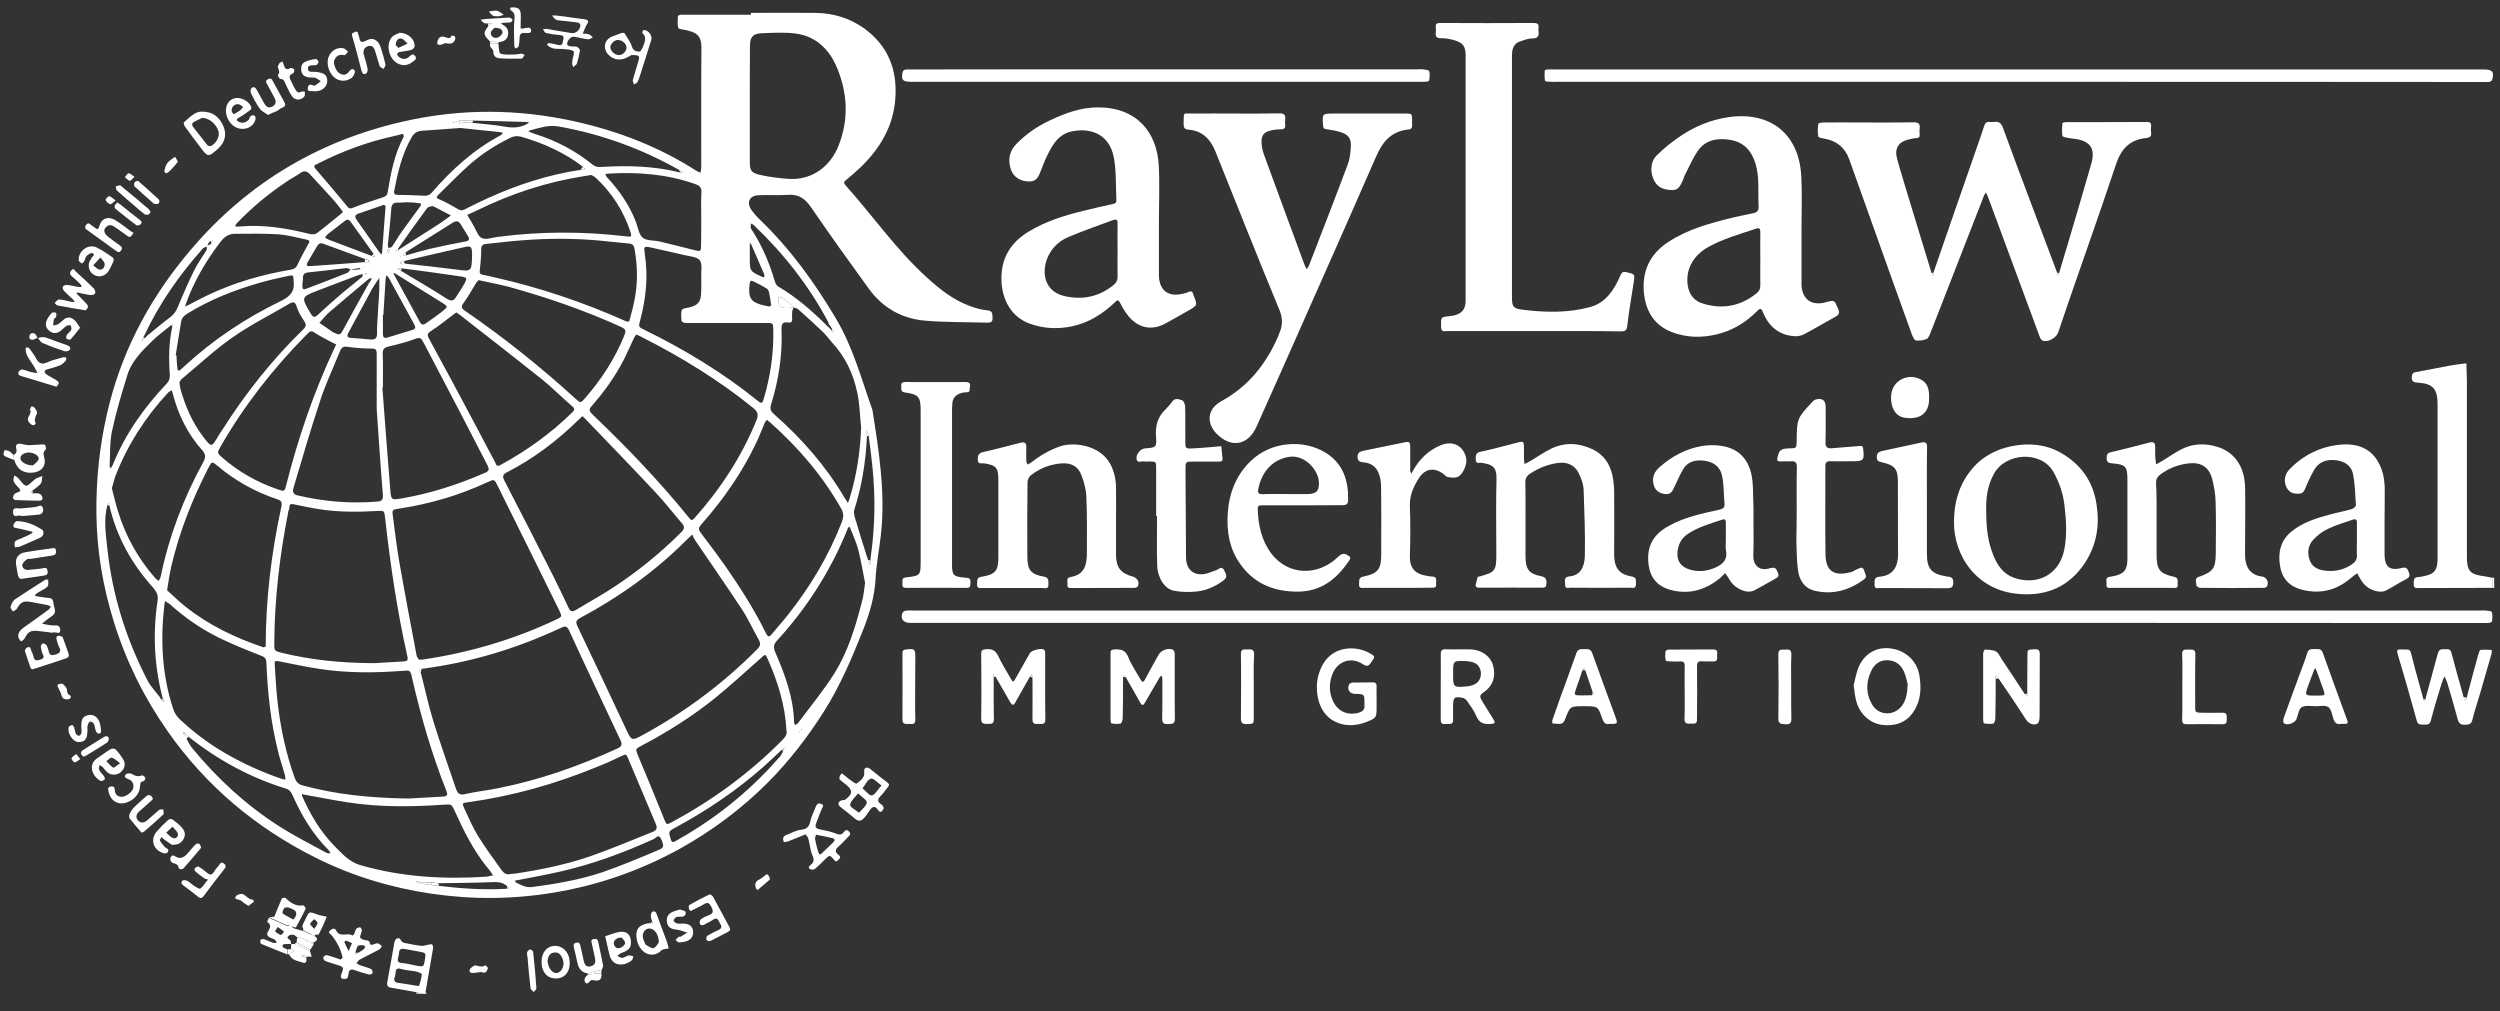 <?xml version="1.0" encoding="utf-8"?>
<!-- Generator: Adobe Illustrator 27.7.0, SVG Export Plug-In . SVG Version: 6.00 Build 0)  -->
<svg version="1.1" id="Layer_1" xmlns="http://www.w3.org/2000/svg" xmlns:xlink="http://www.w3.org/1999/xlink" x="0px" y="0px"
	 viewBox="0 0 1457.4 589.6" style="enable-background:new 0 0 1457.4 589.6;" xml:space="preserve">
<rect x="0" y="0" width="1457.4" height="589.6" fill="#333333" stroke="none"/>
<style type="text/css">
	.st0{fill:#FFFFFF;}
</style>
<g>
	<path class="st0" d="M242.7,578.4c-4.7-0.8-9.4-1.7-14.2-2.5c-2.1-0.3-3.2-0.9-2.7-3.5c1.5-7.6,2.7-15.3,4.1-22.9
		c0.4-2.5,2.7-3.5,3.6-1.7c1.1,2.2,2.9,1.9,4.4,2.3c2.6,0.6,5.2,1,7.8,1.3c1.2,0.1,2.4-0.4,3.6-0.6c0.9-0.1,2.1-0.6,2.6-0.2
		c0.5,0.4,0.7,1.7,0.5,2.6c-1.4,8.3-2.9,16.6-4.3,24.9c-0.1,0.4-0.3,0.9-0.4,1.3c-0.3,0-0.7,0-1,0C245.4,579,244,578.7,242.7,578.4z
		 M235.8,553.2c-2.1-0.4-3.2,0.3-3.2,2.5c0,0.8-0.4,1.6-0.5,2.4c-0.4,1.8-0.5,3.1,2.1,3.3c2.9,0.2,5.8,1,8.8,1.6
		c3.9,0.7,4.1,0.5,4.7-3.5c0.6-3.9,0.6-4-3.1-4.7C241.7,554.2,238.7,553.8,235.8,553.2z M243.1,574.7c0.2,0,1.2,0.1,1.3-0.1
		c0.6-2.2,1.3-4.4,1.5-6.6c0-0.5-2-1.3-3.2-1.6c-2.9-0.6-5.9-0.7-8.8-1.5c-2.6-0.8-3.3,0.1-3.3,2.5c0,0.6-0.2,1.3-0.4,1.9
		c-0.8,2.2-0.4,3.4,2.2,3.7C235.8,573.4,239.2,574.1,243.1,574.7z"/>
	<path class="st0" d="M1452.9,336.8c0.4,0,0.7,0,1.1,0c0,2,0,4,0,6c-0.4,0-0.7,0-1.1-0.1C1452.8,340.7,1452.8,338.7,1452.9,336.8z"
		/>
	<path class="st0" d="M242.7,578.4c1.4,0.3,2.7,0.6,4.1,0.9c-1.3,0-2.7,0-4,0C242.8,579,242.8,578.7,242.7,578.4z"/>
	<path class="st0" d="M247.7,579.3c0.1-0.4,0.3-0.9,0.4-1.3c0.2,0.4,0.4,0.9,0.6,1.3C248.4,579.3,248.1,579.3,247.7,579.3z"/>
	<path class="st0" d="M437.8,7.5c12.5,0,24.9-0.1,37.4,0c10.4,0.1,20,3,28.5,9C517.4,26.4,523,40,522,56.7
		c-1,16.7-8.9,29.9-20.7,41.2c-2.6,2.5-5.5,4.9-8.3,7.2c-1.2,1-1.1,1.7-0.2,2.8c16.1,17.9,29.8,37.9,47.8,54.1
		c7.3,6.6,14.9,12.7,24.3,16.2c3.4,1.3,7,2.4,10.5,2.7c3.3,0.3,3.1,1.9,3.2,4.2c0.2,2.6-0.9,3-3.2,3c-12.1-0.4-24.3-0.1-36.4-1.2
		c-13.5-1.2-24.6-7.6-32.6-18.7c-11.4-15.7-22.7-31.5-33.7-47.5c-3.5-5.1-7.3-7.6-13.5-7.1c-5.6,0.4-11.3-0.1-17,0.2
		c-5.4,0.2-7.2,4.4-4,8.8c1.3,1.8,2.9,3.6,4.5,5.2c17.9,17.1,32.2,36.9,44.8,58.2c9.9,16.7,14.7,35.1,21.1,53
		c3.8,24.2,7.7,48.5,4.9,73.1c-1,8.6-2.7,17.1-3.1,25.7c-0.6,9.9-3.3,19.3-6.8,28.3c-6.6,16.7-13.6,33.4-23.3,48.7
		c-9.4,14.8-20,28.6-32.3,41c-15.3,15.4-32.5,28.3-51.5,38.9c-23,12.7-47.5,21.3-73.4,25.6c-23.7,4-47.6,4.2-71.5,0.7
		c-23.7-3.5-46.3-10.3-67.6-21c-34.8-17.4-63.8-41.7-86.2-73.6c-13.7-19.5-24.2-40.7-31.3-63.5c-6.5-20.7-10.1-41.9-10.3-63.6
		c-0.2-19.7,1.8-39,6.2-58.2c7.7-34,23.2-64.1,45-90.9C141,108.7,184,82.3,235.7,70.7c33.2-7.5,66.6-7.3,99.9,0.2
		c25,5.6,48.5,14.7,70.1,28.5c0.8,0.5,1.8,0.9,2.6,1.3c0.2-1.1,0.5-2.1,0.5-3.2c0-23.1-0.1-46.2,0.1-69.4c0.1-8.1-3.7-9.3-9.2-10.6
		c-1.5-0.3-4.1-0.5-4.3-1.2c-0.6-2.2-0.3-4.6-0.2-6.9c0-0.3,1-0.7,1.5-0.8c1.2-0.1,2.3,0,3.5,0c12.5,0,25,0,37.5,0
		C437.8,8.2,437.8,7.8,437.8,7.5z M93.8,407.7c0.3,0.4,0.6,0.7,0.9,1.1c0.3,0.2,0.6,0.3,1,0.5c-0.1-0.4-0.2-0.7-0.3-1.1
		c0-0.2-0.2-0.4-0.4-0.5c-0.1-0.5-0.3-1.1-0.4-1.6c-4.7-18.5-5.6-37.2-2.7-56.1c0.5-3.2-0.8-5.2-2.7-7.5
		C76.8,328.7,68,313,63.8,294.8c-0.1-0.6-0.2-1.2-0.3-1.8c-0.3,0.5-0.6,1-0.9,1.4c-2.3,8.6-0.9,17.1,0,25.6
		c2.9,27,10.9,52.4,23.3,76.5c1.9,3.7,5,6.9,7.6,10.3C93.5,407.2,93.6,407.5,93.8,407.7z M107.9,427.4c-0.3-0.2-0.6-0.4-0.9-0.7
		c-0.1,0.2-0.2,0.5-0.2,0.7c0.3,0.4,0.5,0.9,0.8,1.3c0.4,0.7,0.7,1.3,1.1,2c1.1,1.8,2,3.8,3.4,5.5c14.7,17.8,31.5,33.3,51,45.7
		c8.8,5.6,18.2,10.3,27.3,15.3c0.6,0.3,1.5,0.2,2.3,0.2c-0.4-0.6-0.7-1.4-1.2-1.9c-9.2-9.2-15.7-20.1-20.9-31.8
		c-0.8-1.9-1.8-3.3-4-4c-20.8-6.4-39.6-16.7-56.7-30.2c-0.5-0.5-1-1-1.5-1.4C108.3,427.8,108.1,427.6,107.9,427.4z M456.4,436.3
		c-0.3,0.3-0.6,0.7-0.9,1c-3.4,3.2-6.7,6.4-10.2,9.5c-15.7,13.9-33,25.6-51.5,35.6c-4.3,2.3-4.1,2.4-2.8,6.8
		c0.5,1.8,1.1,2.1,2.7,1.2c2.3-1.3,4.6-2.6,6.9-4c20.5-12.3,38.6-27.5,54.3-45.6c0.8-0.9,1.2-2.3,1.8-3.4c0.2-0.1,0.4-0.3,0.3-0.5
		c0.1-0.4,0.2-0.7,0.3-1.1C457,436,456.7,436.2,456.4,436.3z M231.9,146.1c-0.2,0-0.5-0.1-0.7-0.1c0,0.2,0.1,0.4,0.1,0.6
		c0.2-0.2,0.3-0.4,0.5-0.6c0.4-0.3,0.8-0.6,1.2-0.8c7.4-4.7,14.7-9.4,22.1-14.1c2.7-1.7,5.2-3.7,7.8-5.5c-3.2-1.7-6.4-3.3-9.6-5
		c-0.4-0.2-1-0.5-1.4-0.4c-1,0.2-2.4,0.4-2.9,1.1c-5.7,7.7-11.2,15.5-16.7,23.3C232,145.1,232,145.6,231.9,146.1z M397.1,99.6
		c-0.4-0.2-0.9-0.4-1.3-0.6c-22-12.4-45.4-20.9-70.3-25.3c-5.8-1-11.1,0.9-16.6,2.3c-0.3,0.1-0.6,0.3-0.9,0.5
		c0.4,0.2,0.8,0.4,1.2,0.6c0.8,0.3,1.5,0.6,2.3,0.9c12.5,3.8,23.9,9.8,34,18c1.7,1.4,3.5,1.5,5.5,1.3c15.3-0.9,30.6-0.5,45.6,3.3
		l-0.1,0c0.6,0.1,1.3,0.2,1.9,0.2C398,100.5,397.6,100.1,397.1,99.6z M485.2,192c-0.3-0.5-0.6-1-0.9-1.5c-0.4-0.6-0.9-1.2-1.3-1.8
		c-0.1-0.3-0.1-0.7-0.2-1c-11.3-21.3-26-39.9-43.4-56.5c-0.4-0.4-1.1-0.6-1.6-0.9c-0.1,0.8-0.3,1.6-0.2,2.3c0.2,0.8,0.7,1.5,1.2,2.2
		c5.7,9,9.8,18.7,12.8,28.9c0.3,1.2,1,2.6,1.9,3.2c10.7,6.3,19.9,14.3,28.6,23c0.5,0.4,0.9,0.9,1.4,1.3c0.4,0.5,0.8,0.9,1.2,1.4
		c0.1,0.4,0.2,0.8,0.4,1.1c0,0.1,0.5-0.1,0.8-0.2C485.5,193,485.3,192.5,485.2,192z M82.8,198.9c0.7-0.7,1.3-1.3,2-2
		c0.3-0.1,0.4-0.4,0.4-0.7c4.7-3.9,9.4-7.8,14.3-11.5c2.1-1.6,3.2-3.5,4.2-5.8c3-7.3,6.2-14.6,9.7-21.7c2-4,4.7-7.6,7-11.4
		c0.3-0.6,0.2-1.4,0.2-2.1c-0.7,0.3-1.4,0.5-2.1,0.9c-0.4,0.2-0.7,0.7-1,1.1c-13.3,15.1-24.7,31.4-33.3,49.7c-0.3,0.5-0.5,1-0.8,1.5
		C83.3,197.6,83.1,198.3,82.8,198.9c-0.1,0.3-0.3,0.5-0.5,0.8C82.5,199.4,82.7,199.2,82.8,198.9z M123,140.4
		c-0.4,0.3-0.9,0.5-1.2,0.9c-0.4,0.6-0.6,1.3-0.9,1.9c0.7-0.3,1.5-0.6,2.2-1c0.3-0.6,0.7-1.2,1-1.8
		C123.7,140.4,123.3,140.4,123,140.4z M234.8,152.1c-0.6,0.4-1.1,0.8-1.7,1.2c0.5,0.3,1.1,0.6,1.6,0.7c0.4,0.1,1-0.2,1.4-0.3
		c9.9,1.1,19.7,2.1,29.6,3.4c9.1,1.2,9.2,1.4,9.5-7.8c0-0.3,0-0.7,0-1c-0.1-4.7-0.5-5.2-5.1-4.1c-11.5,2.6-22.9,5.2-34.3,7.9
		C235.5,152.1,235.1,152.1,234.8,152.1z M209.7,157c0.4-0.1,0.7-0.3,1.1-0.4c-0.4-0.1-0.7-0.3-1.1-0.4c-1.4,0.3-2.9,0.5-4.3,0.8
		c0,0,0,0.3,0,0.4C206.8,157.2,208.2,157.1,209.7,157z M246,515.2c1.9,0.3,3.8,0.5,5.7,0.8c1.3,0.1,2.7,0.3,4,0.4
		c13.2,1.6,26.5,2.5,39.9,1.7c0.4-0.1,0.8-0.2,1.2-0.3c-0.4-0.4-0.8-0.8-1.2-1.2c-2.2-2-4.6-2.5-7.7-2.4
		c-10.7,0.5-21.5,0.5-32.3,0.7c-1.3-0.2-2.7-0.3-4-0.5c-2,0.1-3.9,0.1-5.9,0.2c-1-0.4-1.9-0.8-2.9-1.1c-0.1,0-0.3,0.3-0.5,0.5
		c0.9,0.4,1.7,0.9,2.6,1.3C245.3,515.4,245.7,515.2,246,515.2z M271.7,70.3c-1.3,0-2.6,0-3.9,0c-1.5,0.5-2.9,0.9-4.4,1.4
		c1.5,0,3,0,4.5,0.1c1.1-0.2,2.2-0.3,3.3-0.5c1.4,0.1,2.8,0.2,4.2,0.3c6.2,0.7,12.5,1.1,18.7,2.2c4.4,0.8,8.5,0.8,12.5-1.2
		c0.7-0.3,1.3-0.8,1.9-1.2c-0.6-0.1-1.3-0.3-1.9-0.3c-10.2-0.3-20.5-0.6-30.7-0.8C274.4,70.3,273.1,70.3,271.7,70.3z M437.1,142.3
		c0,2.6,0,5.3,0,7.9c0,7.8,0,7.8,6.7,11c0.5,0.3,1.2,0.3,1.7,0.5c0-0.6,0.2-1.3,0-1.8c-2.6-6-5.2-12-7.8-18
		c-0.2-0.2-0.3-0.4-0.5-0.7C437.1,141.6,437.1,142,437.1,142.3z M448.5,178.7c0.4-0.2,0.7-0.5,1.1-0.7c-0.4-2.4-0.7-4.9-1.2-7.3
		c-0.2-0.9-0.7-2-1.4-2.5c-2.5-1.5-5.2-2.9-7.8-4.2c-1.4-0.7-2-0.2-2.2,1.4c-1,8.5,0.7,11,9,12.8
		C446.9,178.4,447.7,178.5,448.5,178.7z M212.7,152.8c0.5,0.1,0.9,0.2,1.4,0.2c0.5,0,0.9-0.1,1.4-0.2c-0.3-0.4-0.5-1-1-1.3
		c-0.5-0.3-1.1-0.3-1.7-0.5c-8.1-3-16.2-5.9-24.3-8.9c-1.8-0.7-2.8,0-3.7,1.5c-1.8,3-3.5,6-5.3,9c-1.5,2.5-0.2,2.7,1.9,2.5
		C191.8,154.4,202.3,153.6,212.7,152.8z M217.8,148c-4.4-6.2-8.9-12.4-13.3-18.6c-1.1-1.6-2.2-1.7-3.6-0.5c-3.1,2.5-6.4,4.8-9.4,7.3
		c-2.6,2.2-2.5,2.5,0.6,3.7c8.2,3.1,16.4,6.2,24.6,9.3c0.7,0.2,1.3,0.5,2,0.7C218.4,149.2,218.1,148.6,217.8,148z M224.8,120.1
		c-0.3-0.2-0.7-0.5-1-0.7c-4.8,1.7-9.7,3.3-14.5,5c-2.2,0.7-2.9,1.7-1.3,3.9c4.5,6.3,8.9,12.7,13.4,19.1c0.3,0.4,0.6,0.7,0.9,1
		c0.2-0.5,0.5-1,0.5-1.6C223.4,137.9,224.1,129,224.8,120.1z M236.6,147c-0.7,0.6-1.4,1.1-2,1.7c0.7,0.1,1.3,0.1,2,0.2
		c4.6-1.3,9.2-2.7,13.8-3.8c6.9-1.6,13.9-3,20.8-4.3c2.3-0.4,2.8-1.2,1.6-3.2c-1.5-2.4-2.9-4.8-4.4-7.1c-1.2-1.9-2.7-1.8-4.6-0.6
		C254.8,135.6,245.7,141.3,236.6,147z M234,156.4c-0.8,0-1.6,0.1-2.4,0.1c0.7,0.5,1.5,0.9,2.2,1.4c8.9,5.4,17.9,10.6,26.6,16.2
		c2.6,1.6,4,1.5,5.5-1c1.5-2.5,3.3-4.9,4.7-7.5c1.9-3.6,1.8-3.9-2.4-4.5C256.9,159.4,245.4,157.9,234,156.4z M230.3,159.4
		c-0.4,0-0.7-0.1-1.1-0.1c0.2,0.3,0.4,0.6,0.5,0.8c5,9.2,10.1,18.4,15.1,27.7c1,1.8,2.1,1.7,3.6,0.6c3.3-2.4,6.8-4.7,10-7.3
		c2.7-2.2,2.7-2.5-0.3-4.4C248.8,170.9,239.5,165.1,230.3,159.4z M506,326.4c0.4,1,0.8,2,1.2,3c0.1-0.9,0.2-1.8,0.3-2.7
		c0-0.7,0-1.3,0.1-2c2.5-17.5,2.8-35,1-52.5c-0.6-6.1-1.4-12.1-2.2-18.2c-0.4-1.1-0.9-2.2-1.3-3.3c0,1.1,0,2.2,0,3.3
		c0,0.1,0.2,0.3,0.3,0.4c-0.7,14.6-2.9,28.9-7.4,42.8c-0.5,1.6,0.1,3.8,0.7,5.6C501,310.7,503.5,318.5,506,326.4z M300.7,514.4
		c2.9,1.5,5.7,3.1,9.4,2.7c14-1.8,27.9-4.2,41.3-8.7c10.9-3.8,21.6-8.3,32.3-12.8c3.5-1.4,3.5-2.4,1.7-6.5c-1.4-3.2-3-0.6-4.2,0
		c-17.4,7.9-35.2,14.5-53.8,18.8c-9,2.1-18.2,3.7-27.3,5.5C300.2,513.7,300.4,514.1,300.7,514.4z M99.7,189.6
		c-3.6,3-7.4,5.7-10.7,8.9c-6,5.9-12.3,11.9-14.8,20.3c-3.3,10.7-6.6,21.6-8.9,32.5c-1.4,6.6-1,13.5-1.4,20.3c0,0.5,0.4,1,0.5,1.5
		c0.3-0.4,0.6-0.7,0.8-1.1c0.2-0.3,0.3-0.6,0.5-0.9c7.2-18,18.2-33.4,31.4-47.4c1.5-1.6,2-3,1.9-5.3c-0.7-9.5-0.6-18.9,1.5-28.3
		c0-0.4,0.1-0.8,0.1-1.1C100.3,189.2,100,189.4,99.7,189.6z M108.9,178.3c4.3-2.2,8.5-4.5,12.8-6.5c15.2-7.2,31.3-11.8,47.9-14.6
		c2.1-0.4,3.1-1.2,3.9-3c1.7-3.7,3.7-7.4,5.7-11c1.7-2.9,1.8-3-1.7-3.8c-5-1.1-10.1-2.4-15.2-2.8c-8.4-0.5-16.9-0.4-25.4-0.3
		c-3.7,0-6.3,1.9-8.6,5c-8.6,11.3-15.6,23.4-20.3,36.8c-0.1,0.3-0.1,0.5-0.2,0.8C108.3,178.6,108.6,178.5,108.9,178.3z M339.7,97.1
		c-10.8-8.2-22.9-13.7-36-17.4c-2.3-0.6-4.1-0.4-6.1,0.6c-8.7,4.2-16.8,9.4-24,15.8c-6.2,5.5-11.9,11.5-17.9,17.3
		c-1.3,1.3-1.7,2,0.6,2.9c3.6,1.5,7.1,3.5,10.5,5.5c1.4,0.9,2.5,1.1,4,0.3c4.4-2.3,8.9-4.4,13.4-6.5c17.4-7.9,35.5-13.8,54.4-16.6
		c0.9-0.1,1.7-0.3,2.6-0.4C340.7,98.1,340.2,97.6,339.7,97.1z M366.8,187.4c1.1-4.3,2.4-8.6,3.2-13c1.8-9.5,1.7-19.1,0-28.7
		c-0.3-1.8-0.6-3.5-3.1-3.7c-6-0.5-11.9-1.3-17.8-1.8c-14.9-1.3-29.8-1.3-44.8-0.1c-6.9,0.5-13.9,1.4-20.8,2.1c-2.2,0.2-3,1-3,3.4
		c0.1,3.9-0.4,7.9-0.8,11.9c-0.2,1.6,0,2.4,1.8,2.7c2.4,0.4,4.8,1.1,7.3,1.6c26.4,6,51.9,14.6,76.6,25.7
		C366,187.4,366.4,187.4,366.8,187.4z M177.1,463.2c-0.4-0.1-0.7-0.3-1.1-0.4c0,0.4,0.1,0.8,0.1,1.2c4.7,10.7,10.6,20.7,18.8,29.1
		c4.4,4.5,8.8,9.4,15,11.2c23.9,6.9,48.4,8.4,73.1,6.8c1.5-0.1,2.9-0.5,4.4-0.8c-0.8-1.2-1.5-2.4-2.4-3.5c-0.6-0.8-1.3-1.5-1.9-2.3
		c-7.5-9.6-12.9-20.4-17.9-31.5c-2-4.3-2-4.2-6.5-3.9c-18.6,1.3-37.2,1.5-55.7-1.3C194.4,466.5,185.8,464.7,177.1,463.2z
		 M153.7,377.4c0.4-0.2,0.8-0.3,1.2-0.5c0-27.5,3.3-54.6,9.1-81.4c0.6-2.8,0-3.7-2.5-4.5c-12.9-4.3-24.5-10.8-34.9-19.6
		c-3-2.5-3.1-2.5-5.1,1.3C112.1,291,104.6,310,99.9,330c-1.1,4.6-1.7,9.4-2.5,14.1c3.6,3.2,7,6.6,10.8,9.6
		C121.8,364.5,137.3,371.9,153.7,377.4z M245.8,389.9c-1.8,0.4-1.2,1.3-0.5,2.2c2.5,9.6,4.5,19.4,7.5,28.9
		c4,12.9,8.6,25.7,12.9,38.5c0.9,2.8,2.1,4.3,5.6,3.4c6.3-1.5,12.8-2.1,19.1-3.4c24.2-4.8,47.2-12.9,69.6-23.2
		c2.6-1.2,2.8-2.5,1.7-4.8c-10-21.3-20.1-42.5-29.9-63.9c-1.5-3.2-2.8-2.5-5.2-1.4C300.9,378.2,274,386.3,245.8,389.9z M403.6,311.6
		c-1.8,1.7-2.6,2.4-3.3,3.1c-18.3,18.4-39.2,33.3-62,45.5c-2.9,1.6-2.7,2.7-1.5,5.2c9.4,19.7,18.7,39.5,28,59.3
		c3.4,7.3,3.3,7.4,10.4,3.5c24.5-13.4,46.6-29.9,66.3-49.8c1.9-1.9,2-3.3,0.8-5.5c-3.3-5.8-6-11.9-9.6-17.4
		c-9.1-13.9-18.6-27.4-27.9-41.2C404.3,313.6,404.1,312.6,403.6,311.6z M244.4,384.6c1.3-0.1,1.6-0.1,2-0.1
		c27.2-4,53.4-11.7,78.2-23.5c3.1-1.5,3.1-1.6,1.4-5.2c-11.9-24.2-23.9-48.4-35.9-72.6c-1.9-3.9-2-3.9-5.7-2.2
		c-16.5,7.7-33.8,12.8-51.8,15.5c-4.1,0.6-4.1,0.7-3.5,5c1.2,8.5,2.1,17.1,3.6,25.6c3.2,18.4,6.7,36.8,10.2,55.2
		C243.1,383.3,244.1,384.1,244.4,384.6z M339.5,242.6c-0.9,0.9-1.7,1.6-2.5,2.4c-12.3,12-25.9,22.3-41.2,30.2
		c-2.6,1.3-3.2,2.3-1.7,5.1c9.5,18.2,18.8,36.6,28.1,54.9c3.1,6.2,6.2,12.5,9.1,18.8c1,2.3,2,3,4.4,1.6c6.2-3.8,12.6-7.3,18.8-11.2
		c15.5-9.8,29.7-21.2,42.7-34.2c2-2,2-3.3,0.2-5.3c-5.1-5.9-9.8-12.1-15.2-17.8c-13.4-14.3-27-28.4-40.6-42.5
		C341,243.9,340.4,243.4,339.5,242.6z M238.1,465.5c4.8-0.3,12.4-0.7,20-1.1c2.5-0.1,3.1-1,2.1-3.4c-8.5-21.4-14.9-43.5-20-65.9
		c-1-4.5-1.1-4.4-5.9-4c-15.9,1.2-31.9,1.3-47.7-1.1c-7.7-1.1-15.3-2.8-23-4.3c-3.6-0.7-3.6-0.7-3.4,2.7c0.5,6.9,0.8,13.9,1.6,20.8
		c1.7,15,4.8,29.7,9.9,44c0.9,2.4,1.9,3.9,4.8,4.7C195.8,463.1,215.4,465.2,238.1,465.5z M218.1,386.6c3.4-0.2,10.2-0.6,17-1
		c2-0.1,3-0.5,2.4-2.9c-6-26.7-10-53.7-13-80.9c-0.5-4.1-0.5-4.2-4.8-3.9c-11.1,0.6-22.2,0.7-33.3-1c-5.1-0.8-10.1-1.9-15.1-2.9
		c-1.5-0.3-2.6-0.3-2.6,1.7c0,0.8-0.4,1.6-0.6,2.4c-5,25.4-8.1,51.1-8.2,77c0,4.3,0,4.4,4.5,5.5
		C180.9,384.6,197.7,386.5,218.1,386.6z M447.1,244.7c-0.5,0.7-1,1.2-1.3,1.8c-1.8,4.2-3.4,8.6-5.5,12.8
		c-8,16.5-18.4,31.5-30.5,45.3c-3.2,3.7-3.1,3.6-0.1,7.6c4.4,5.8,8.8,11.6,13,17.6c8.8,12.7,17.1,25.6,23.9,39.5
		c1.1,2.2,1.9,2.1,3.3,0.4c3-3.7,6.3-7.3,9.3-11.1c13.2-16.6,23.9-34.6,31.6-54.4c1-2.7,1.1-4.9-0.3-7.5
		c-10.9-19.3-25.1-35.8-41.6-50.5C448.4,245.9,447.9,245.5,447.1,244.7z M370.9,195c-0.5,0.8-1.1,1.5-1.5,2.4
		c-2,4.2-3.8,8.5-5.9,12.6c-5,9.6-11.3,18.4-18.4,26.5c-1.9,2.1-1.8,3,0.3,5.1c19.8,18.9,38.8,38.7,56.1,60c1.2,1.5,1.7,2.3,3.4,0.4
		c15.2-17.1,27.6-36,36.2-57.3c1.2-3.1,0.5-4.8-1.8-6.7c-20.2-16.4-42.2-29.9-65.4-41.6C373,195.9,372.1,195.5,370.9,195z
		 M297.4,509.5c1.1-0.1,2-0.1,2.8-0.2c15.1-2.3,30-5.3,44.4-10.3c12-4.2,23.7-9.2,35.5-13.9c2.4-0.9,3.4-2.1,2.2-4.8
		c-5.5-12.9-11-25.9-16.4-38.8c-0.7-1.7-1.2-1.9-2.8-1.1c-5.2,2.5-10.5,4.9-15.9,7c-24,9.8-48.9,16.8-74.6,20.3
		c-3.2,0.4-3.3,0.5-1.9,3.7c2.5,5.4,4.9,10.9,8,16c4.3,6.9,9.1,13.4,13.8,20C293.7,508.9,295.3,510.2,297.4,509.5z M458.5,426
		c-0.8-15.1-5.1-28.6-10.9-41.7c-1.4-3.2-1.4-3.1-4.1-0.6c-8.8,7.8-17.5,15.8-26.6,23.2c-13.3,10.7-27.7,19.8-42.9,27.8
		c-3.8,2-3.6,2-2,5.9c5.1,12.2,10.2,24.4,15.1,36.7c1.5,3.7,1.4,3.7,4.9,1.8c23.5-12.7,44.8-28.3,63.6-47.2
		C457.6,429.9,459.1,428.1,458.5,426z M437.1,60.2C437.1,60.2,437.1,60.2,437.1,60.2c0,1,0,2,0,3c0,10.3,0,20.6,0,30.9
		c0,5.2,0.7,6.6,5.7,7.8c5.6,1.3,11.4,2,17.2,2.4c14.2,0.8,24.3-8.1,28.7-19c6.2-15.4,5.5-30.8-0.8-45.9
		c-4.4-10.5-12-18.1-23.7-19.8c-6.7-0.9-13.6-0.5-20.4-0.2c-5,0.2-6.6,2.4-6.6,7.4C437.1,37.9,437.1,49.1,437.1,60.2z M96.2,350.3
		c-0.2,1.1-0.3,1.8-0.4,2.5c-2.4,20.7-1.3,41.1,5.3,60.9c0.7,2.1,2.1,4.1,3.8,5.7c7.8,7.3,16.2,13.7,25.4,19.1
		c10.7,6.3,22,11.5,33.8,15.5c0.7,0.3,1.5,0.3,2.3,0.5c-0.1-0.9-0.1-1.8-0.3-2.7c-1.3-4.6-2.9-9.2-4-13.8c-4.3-17-6.1-34.3-6.8-51.7
		c-0.1-2.4-0.9-3.3-3.2-4.1c-8.2-3.2-16.3-6.5-24.2-10.3c-10.6-5.2-20.3-11.9-29.1-19.9C98,351.6,97.3,351.2,96.2,350.3z
		 M223.2,225.8c-0.1,0-0.2,0-0.3,0.1c1.5,19.8,3,39.7,4.6,59.5c0.5,6.2,0.7,6.2,7,5.1c16.7-2.9,32.8-8.1,48.3-14.9
		c2.6-1.1,2.4-2.3,1.3-4.5c-5.2-10-10.3-20-15.5-30c-7.3-14-14.6-27.9-21.9-41.8c-1.1-2.1-1.9-2.8-4.5-1.8
		c-5.1,1.9-10.4,3.3-15.7,4.5c-2.6,0.6-3.5,1.8-3.4,4.4C223.4,212.9,223.2,219.4,223.2,225.8z M266,182.1c-1.1,0.8-2,1.5-2.9,2.2
		c-3.8,2.9-7.6,5.9-11.6,8.5c-2.2,1.4-2.8,2.2-1.3,4.8c9.3,17,18.4,34.1,27.5,51.2c3.7,6.9,7.2,13.8,10.9,20.6
		c0.6,1.2,0.7,3,3.1,1.7c15.4-8.4,29.5-18.5,42-30.8c1.3-1.3,1.5-2.1-0.1-3.4c-6-5.2-11.6-10.9-17.8-15.9
		c-15.7-12.5-31.5-24.8-47.4-37.2C267.6,183.3,266.8,182.7,266,182.1z M502,249.3c-0.7-6.8-0.8-13.6-2.2-20.2
		c-2.3-11-6.9-21-14.7-29.4c-1.9-2.1-3.5-4.4-5.6-6.4c-4.7-4.5-9.5-8.8-14.3-13.1c-0.7-0.6-1.7-0.7-2.6-1c-0.3,0.9-0.7,1.7-0.8,2.6
		c-0.1,1.3-0.1,2.7,0,4c0.1,1.8-0.7,2.5-2.3,2.2c-3.6-0.6-4,1.2-3.9,4.2c0.6,14.9-1.7,29.4-6.1,43.6c-0.8,2.7-0.1,4.1,1.9,5.8
		c16,14.1,30,30,40.9,48.5c0.6,1.1,1.4,2,2,3.1c0.5-1.2,1-2.5,1.3-3.7C499.5,276.5,501.5,263,502,249.3z M219.6,238.3
		c0-13.2,0-22.6,0-32.1c0-2.3-0.6-3.1-3.1-3c-4.6,0-9.3-0.4-13.8-1c-2.5-0.4-3.6,0.3-4.5,2.5c-3.9,9.7-8.4,19.1-11.6,29
		c-5.5,16.6-10.4,33.5-15.4,50.3c-0.6,2.1-0.9,4,2.3,4.8c15.3,3.6,30.8,4.9,46.5,3.6c2.6-0.2,3.4-1,3.2-4
		C221.7,270.4,220.6,252.5,219.6,238.3z M279,163.3c-0.4,0.5-1.2,1.2-1.7,2.1c-2.4,3.8-4.5,7.8-7.1,11.3c-1.7,2.3-1,3.2,0.9,4.5
		c22.7,15.6,44.2,32.8,64.6,51.4c2.7,2.4,2.8,2.5,5.3-0.4c9.5-10.9,17.4-22.9,22.9-36.5c1.1-2.6,1.1-3.7-1.8-5.1
		c-21.3-9.7-43.4-17.3-65.9-23.5C290.7,165.7,285.1,164.7,279,163.3z M65.2,284.6c1.1,4.3,2.2,9,3.6,13.5
		c4.4,14.4,11.6,27.3,21.5,38.7c0.6,0.7,1.5,1.3,2.2,1.9c0.4-0.9,1-1.7,1.2-2.6c4.8-23.5,13.3-45.7,24.8-66.7
		c1.4-2.6,1.6-4.4-0.6-6.9c-8.4-9.4-13.9-20.5-17.1-32.7c-0.2-0.8-0.5-1.5-0.7-2.3c-0.8,0.5-1.7,0.9-2.3,1.6
		c-13.3,14.4-23.7,30.6-30.7,48.9C66.5,280,66,282.1,65.2,284.6z M408.8,162.9c0-0.5,0-1,0-1.5c-0.2-3.3,0.8-7.3-0.8-9.6
		c-1.4-2-5.6-2.3-8.6-3c-7.1-1.7-14.2-3.2-21.3-4.8c-1.9-0.4-2.9,0.1-2.4,2.2c0.1,0.6,0.1,1.3,0.2,2c2,13,0.7,25.8-2.7,38.5
		c-1,3.8-1.1,3.9,2.7,5.7c23.5,11.5,45.7,25,66,41.4c1.7,1.3,2.4,1.7,3.2-0.9c4-13.3,6-26.8,5.7-40.7c-0.1-3.9-0.1-3.9-4.2-3.9
		c-14.6,0-29.3,0-44,0c-1.2,0-2.4,0.1-3.5-0.1c-0.7-0.1-1.7-0.7-1.8-1.1c-0.1-2.1-0.5-4.5,0.2-6.4c0.3-0.9,2.8-1.2,4.3-1.5
		c4.9-1.1,6.8-3.2,6.9-8.2C408.9,168.2,408.8,165.5,408.8,162.9z M196,200.8c-0.8-0.4-1.4-0.7-2.1-1c-3.1-1.7-6.2-3.2-9.1-5
		c-3.5-2.2-3.5-2.4-6.3,0.5c-19.3,19.6-36.2,41.1-49.9,65c-2.1,3.7-2.1,3.7,0.9,6.4c9.5,8.3,20.3,14.4,32.2,18.5
		c4.1,1.4,4.2,1.5,5.2-2.6c6.9-27.2,15.9-53.6,27.8-79.1C195.1,202.7,195.5,201.9,196,200.8z M504.3,339.8
		c-1.3-6.4-2.3-12.8-3.9-19.1c-1.1-4.3-3-8.3-4.6-12.5c-0.2-0.5-0.5-0.9-0.7-1.3c-0.3,0.4-0.7,0.7-0.9,1.2c-0.4,0.7-0.6,1.5-0.9,2.3
		c-9.7,23.3-23.2,44.3-40.2,62.9c-2.4,2.6-2.3,4.4-1,7.3c5.6,13,10.5,26.1,10.8,40.5c0,0.5,0.4,1.1,0.6,1.6c0.6-0.4,1.5-0.8,1.9-1.4
		c7.1-9.6,14.8-18.8,21.1-28.9c8.1-13,12.4-27.7,16.2-42.5C503.5,346.8,503.8,343.3,504.3,339.8z M104.6,222.8c0.3,2,0.3,3,0.6,4
		c2.8,9.9,6.8,19.3,13.1,27.6c5,6.6,5,6.6,9-0.3c0.6-1,1.2-2,1.9-2.9c13.6-21.5,29.3-41.4,47.6-59.2c2-2,1.7-3.1,0.3-5.2
		c-1.7-2.4-3.2-5.1-4.1-7.9c-0.9-2.9-1.9-3.3-4.4-1.8c-11,6.5-22.5,12.2-32.9,19.5c-10.2,7.1-19.3,15.6-28.9,23.6
		C105.6,221,105,222.2,104.6,222.8z M344.7,102c-2,0.3-3.1,0.5-4.3,0.7c-21.8,3.4-42.4,10.2-62.2,19.9c-1.9,0.9-3.9,1.8-5.8,2.7
		c1.1,1.9,2.2,3.7,3.3,5.6c1.7,2.7,2.8,6.8,5.2,7.9c2.6,1.2,6.4-0.4,9.7-0.8c0.2,0,0.3,0,0.5,0c24.6-3.2,49.3-3.1,74-0.2
		c3.1,0.4,3.3,0.1,2.4-2.7c-4-12-10.6-22.4-19.8-31.1C346.7,102.9,345.3,102.4,344.7,102z M408.8,127.3c0-5-0.2-10,0.1-15
		c0.2-3.2-1.2-4.2-3.9-5.1c-16.3-5.7-33.1-7-50.2-6c-0.6,0-1.3,0.2-1.9,0.2c0.3,0.7,0.5,1.5,1,2c7.1,7.6,12.9,16,16.7,25.7
		c1.3,3.2,1.7,7.4,4,9.4c2.3,2,6.6,1.5,10,2.3c6.6,1.6,13.2,3.2,19.8,4.9c4.2,1.1,4.3,1.1,4.3-3.5
		C408.8,137.3,408.8,132.3,408.8,127.3z M102.4,207.2c0.2,0,0.3,0.1,0.5,0.1c0.1,2.5,0.2,5,0.5,7.4c0.1,1.2,0.7,1.9,1.9,0.8
		c0.8-0.7,1.5-1.3,2.2-2c16.7-15.4,35.4-27.9,55.8-37.8c5.6-2.7,8.6-5.5,7.9-11.9c-0.4-3.4,0.1-3.6-3.4-2.9
		c-5.7,1.2-11.3,2.5-16.9,4.1c-14.5,4.2-28.5,9.7-41.5,17.7c-2.1,1.3-3.6,2.6-3.9,5.3C104.5,194.5,103.4,200.8,102.4,207.2z
		 M268.3,74.6c-8.3,0.6-15.2,1.2-22.2,1.6c-2.6,0.2-4.6,1.2-6,3.6c-5.7,9.8-8.2,20.6-10.3,31.5c-0.3,1.8,0.4,2.3,2.1,2.3
		c5.1,0.1,10.3,0.2,15.4,0.5c1.8,0.1,3-0.3,4.3-1.7c11.6-13.4,24.5-25.2,40.4-33.6c0.5-0.3,0.8-0.9,1.2-1.4
		c-0.6-0.1-1.3-0.3-1.9-0.4C283.2,76.2,275.1,75.3,268.3,74.6z M199.9,123.5c-0.6-0.9-1-1.4-1.4-1.9c-1.4-1.8-2.8-3.7-4.4-5.4
		c-4.4-4.9-9-9.8-13.5-14.7c-1.7-1.8-3.4-2.2-5.6-0.6c-2.3,1.7-4.8,2.9-7.2,4.5c-10.9,7.2-20.8,15.4-29.8,24.8c-0.4,0.4-0.6,1-1,1.6
		c0.6,0.1,1.2,0.4,1.7,0.3c2.5-0.1,5-0.4,7.5-0.4c11.7-0.2,23.1,1.9,34.4,4.7c1.2,0.3,3.1,0.3,4-0.4c4.8-3.6,9.3-7.4,14-11.2
		C199.2,124.4,199.6,123.9,199.9,123.5z M235.1,78c-2.1,0.5-3.7,0.9-5.3,1.3c-15.6,3.4-30.5,8.9-44.7,16.2c-1.2,0.6-2.9,0.9-1.1,3
		c6.1,7,12,14.1,18,21.3c1,1.2,1.4,2.2,3.5,1.4c5.8-2.3,11.8-4.2,17.8-6.2c1.5-0.5,2.4-1.1,2.7-2.9c1.8-11.1,3.9-22.2,9.3-32.3
		C235.4,79.3,235.1,78.7,235.1,78z M223.5,183.6c-0.1,0-0.2,0-0.3,0c0,3.6,0.1,7.3,0,10.9c0,1.9,0.6,2.9,2.6,2.3
		c4.9-1.5,9.8-3,14.7-4.5c1.8-0.5,1.8-1.6,1.1-3c-5-9.2-10-18.3-15-27.4c-0.3-0.5-0.8-0.9-1.3-1.4c-0.2,0.7-0.5,1.4-0.5,2.1
		C224.3,169.7,223.9,176.7,223.5,183.6z M220.5,178.9c0.2-2.8,0.5-6.1,0.6-9.4c0.1-2.5,0-5,0-7.5c-1.3,2-2.8,4-4,6.1
		c-4.7,8.5-9.2,17.1-13.9,25.7c-1.1,1.9-0.9,3.1,1.6,3.2c3.6,0.2,7.2,0.6,10.9,0.9c2.7,0.2,4.2-0.3,4.1-3.7
		C219.7,189.3,220.3,184.3,220.5,178.9z M216.6,162.9c-0.1-0.3-0.2-0.6-0.3-0.9c-0.6,0.3-1.2,0.5-1.7,0.9
		c-7.5,6.3-15,12.5-22.4,18.9c-2.2,1.9-4,4.2-6,6.4c2.7,1.9,5.4,3.7,8.1,5.6c0.4,0.3,1,0.3,1.4,0.5c2.1,1.3,3.1,0.4,4.1-1.6
		c5.1-9.5,10.4-18.8,15.6-28.2C215.9,164,216.3,163.4,216.6,162.9z M210.6,159.9c-0.6,0.2-1.4,0.5-2.2,0.7c-8.4,3.2-16.7,6.2-25,9.5
		c-7.4,3-7.5,3.6-3.5,10.6c0.5,0.9,1,1.7,1.5,2.5c1.1,1.8,2.1,2,3.8,0.4c4.7-4.4,9.6-8.7,14.5-12.9c3.7-3.1,7.5-6,11.2-9.1
		c0.4-0.3,0.5-1,0.8-1.6C211.4,160.1,211.1,160,210.6,159.9z M236.7,117.9c-1.2,0.1-2.9,0.3-4.5,0.2c-2.6-0.1-3.9,0.8-4.1,3.5
		c-0.5,7.1-1.3,14.1-2,21.2c-0.1,0.6,0.2,1.2,0.4,1.8c0.7-0.3,1.7-0.3,2-0.8c2-2.8,3.7-5.9,5.7-8.7c3.3-4.7,6.8-9.3,10.2-14
		c1.7-2.3,1.5-2.6-1.4-2.8C241.1,118,239.1,118,236.7,117.9z M176.3,165.2c-0.1,3.8,0.1,4,3.1,2.8c7.7-2.9,15.4-5.9,23-8.9
		c0.8-0.3,1.3-1.4,2-2.1c-0.9-0.2-1.7-0.8-2.6-0.7c-7.4,0.8-14.7,1.8-22.1,2.5c-2,0.2-3,0.9-3.1,3
		C176.7,163.2,176.4,164.5,176.3,165.2z M460,179.6c0.2-0.1,1.4-0.4,2.5-0.6c-0.9-0.9-1.7-1.9-2.6-2.6c-1.3-1-2.7-1.8-4.1-2.7
		c-0.5-0.3-1.2-0.5-1.8-0.7c-0.1,0.6-0.3,1.2-0.3,1.7C454.2,179.3,454.4,179.5,460,179.6z M226.5,147.8c0.3-0.9,0.5-1.5,0.6-2.1
		c0-0.1-0.6-0.3-0.9-0.5c-0.1,0.4-0.4,0.8-0.4,1.2C225.8,146.8,226.1,147.1,226.5,147.8z M233.6,149.5c-0.1-0.1-0.2-0.3-0.3-0.3
		c-0.1,0-0.2,0.2-0.3,0.2c0.2,0.1,0.3,0.2,0.5,0.3C233.4,149.8,233.5,149.6,233.6,149.5z M212.2,155.7l0.2-0.3l-0.3,0L212.2,155.7z
		 M215.2,158.3l-0.2,0.3l0.4,0L215.2,158.3z M213.6,159.5c-0.1-0.1-0.2-0.2-0.3-0.3c-0.1,0.2-0.3,0.4-0.3,0.6c0,0.1,0.2,0.2,0.3,0.3
		C213.4,159.8,213.5,159.6,213.6,159.5z M466.3,426.9c-0.1-0.1-0.2-0.2-0.3-0.3c-0.1,0.1-0.2,0.2-0.3,0.3c0.2,0.1,0.3,0.2,0.5,0.3
		C466.2,427.1,466.3,427,466.3,426.9z M467,424.9c0,0.1-0.1,0.2-0.1,0.3c0.2,0,0.4,0,0.6,0c0-0.1-0.1-0.2-0.1-0.3
		C467.2,424.8,467,424.9,467,424.9z"/>
	<path class="st0" d="M1127.1,159c8.3-24,16.6-48.1,25-72.1c1.5-4.4,3.1-8.7,4.5-13.2c0.6-1.8,1.3-2.9,3.4-2.6
		c0.8,0.1,1.7,0.1,2.5,0c2.7-0.4,4.1,0.6,5.1,3.3c5.4,14.9,11,29.7,16.6,44.6c5,13.3,10,26.6,15,39.9c0.1,0.6,0.3,1.1,0.4,1.7
		c0.3-0.5,0.5-1,0.8-1.5c3.9-13.1,7.9-26.3,11.7-39.4c2.2-7.5,4.3-14.9,6.5-22.4c0.2-0.8,0.5-1.6,0.7-2.4c2.1-8.1-0.6-12.4-8.8-13.8
		c-1.5-0.3-3-0.3-4.4-0.6c-1.3-0.3-3.6-0.6-3.8-1.3c-0.4-2.4-0.2-5,0-7.4c0-0.3,1.4-0.6,2.2-0.6c15.6,0,31.3,0,46.9-0.1
		c1.9,0,2.8,0.5,2.6,2.5c-0.1,1.2-0.2,2.4,0,3.5c0.4,2.4-0.7,3.1-3,3.4c-9.2,0.9-14.3,6.1-17.3,14.8c-8.9,26.7-18.3,53.2-27.5,79.8
		c-2.2,6.3-4.2,12.5-6.4,18.8c-1.1,3.1-6,5.8-9,4.7c-0.7-0.3-1.4-1.3-1.7-2.2c-8.7-23.4-17.4-46.9-26-70.3c-1.5-4-3-8.1-4.5-12.1
		c-0.2-0.6-0.6-1.1-1-1.7c-0.3,0.6-0.8,1.1-1,1.7c-3.3,8.5-6.6,17-9.9,25.4c-7.1,18.2-14.2,36.4-21.3,54.6c-0.5,1.3-1.2,3.1-2.2,3.6
		c-1.9,0.8-4.2,1.1-6.3,0.9c-0.9-0.1-1.8-2.1-2.3-3.4c-3.7-10.3-7.4-20.6-11.1-30.8c-8.5-23.8-17-47.7-25.5-71.5
		c-2.4-6.7-7.2-10.6-14.1-11.9c-1.4-0.3-3.8-0.6-3.9-1.3c-0.5-2.4-0.3-5,0-7.4c0-0.4,1.9-0.8,3-0.8c6.8-0.1,13.7,0,20.5,0
		c10.7,0,21.3,0.1,32-0.1c2.9,0,3.9,0.8,3.6,3.6c-0.2,1.1-0.1,2.3,0,3.5c0.1,1.5-0.5,2-2,2.1c-1.6,0.1-3.3,0.5-4.9,0.9
		c-5.5,1.4-7.9,5.3-6.3,11c2,7.5,4.4,14.9,6.6,22.4c4.5,14.9,9.1,29.7,13.6,44.6c0.3,0.5,0.5,1,0.8,1.5
		C1126.9,160.2,1127,159.6,1127.1,159z"/>
	<path class="st0" d="M1050.2,133.9c0,9.6,0,19.3,0,28.9c0,1.2,0,2.3,0,3.5c0.5,8.1,5.6,11.9,13.5,10.1c0.3-0.1,0.6-0.2,1-0.3
		c4.9-1.3,4.6-1.2,6.8,3.8c1.2,2.7,0.5,3.7-1.9,5c-6,3.2-11.8,6.8-17.8,9.9c-1.6,0.9-3.8,1.3-5.6,1.2c-9.1-0.6-15-5.6-18.4-13.8
		c-1-2.6-1.7-2.7-3.5-0.8c-6.7,6.7-14.6,11.5-23.9,13.6c-8.8,2.1-17.6,1.8-26-1.5c-10-3.9-14.8-11.9-16-22.2
		c-1.4-12.8,3.2-23.1,14.1-30.2c11.4-7.5,24.4-11,37.4-14.2c3.9-0.9,7.8-1.7,11.7-2.5c2.3-0.4,3.7-1.2,3.6-4.1
		c-0.5-8.4,0.7-16.9-1.9-25.2c-2.3-7.3-6.7-12.1-14.3-13.5c-7.6-1.3-14.8-0.3-19.5,6.7c-2.9,4.4-5,9.3-7.4,14
		c-0.5,0.9-0.6,1.9-1.1,2.8c-1.3,2.7-2.3,5.8-6,5.7c-4.1-0.1-7.9-0.9-10.3-4.8c-2.8-4.7-2.9-11.4,1-15.3c4.4-4.4,9.4-8.4,14.6-11.8
		c8.1-5.4,17.1-9,26.7-10.5c24.5-3.8,42,9.2,43.1,34.9C1050.6,113.6,1050.2,123.8,1050.2,133.9z M1026.2,151.3
		c0-5.3-0.1-10.6,0-15.9c0-2-0.5-2.8-2.5-2.1c-9.6,3.2-19.3,5.9-28.2,10.9c-8.7,5-13,13.3-11.6,22.3c0.8,5,3.6,8.8,8.3,10.3
		c11.5,3.7,22.2,1.9,31.8-5.8c1.7-1.4,2.3-3,2.2-5.1C1026.1,160.9,1026.2,156.1,1026.2,151.3z"/>
	<path class="st0" d="M675.6,128.6c0,9.8,0,19.6,0,29.4c0,1,0,2,0,3c0.4,8.4,5.5,12.2,13.7,10.3c1.1-0.3,2.3-0.5,3.3-1
		c1.6-0.8,2.5-0.6,3,1.2c0.1,0.3,0.2,0.6,0.3,0.9c2.2,5.6,2.2,5.6-3,8.6c-4.3,2.5-8.7,4.9-13,7.3c-7.2,4.1-14.4,3.6-20.4-2.2
		c-2.7-2.6-4.7-6-6.4-9.3c-1.2-2.2-1.6-2.1-3.2-0.5c-7.1,6.7-15.1,11.8-24.8,13.9c-8.5,1.8-16.9,1.4-25-1.6
		c-9.9-3.6-15.9-13-16.3-25.1c-0.4-12.9,5.3-22.2,16.2-28.7c9.9-5.9,20.8-9.3,32-12c5.5-1.3,11-2.7,16.5-3.8
		c1.6-0.3,2.4-0.8,2.3-2.5c-0.4-8.1,0-16.4-1.4-24.3c-2.8-15.6-15.8-17.8-25.4-15.4c-6.3,1.6-9.6,6.3-12.3,11.5
		c-2,3.6-3.5,7.5-5,11.4c-1.2,3.3-2.6,6.2-6.7,6.1c-5.1,0-9.1-2.5-10.6-6.8c-2.1-5.9-1-11,3.5-15.5c5.6-5.6,12-10,19.1-13.3
		c8.9-4.2,18-7.6,28.1-7.6c22.7,0,34.3,14.6,35.4,33.7c0.6,10.6,0.1,21.3,0.1,31.9C675.5,128.6,675.5,128.6,675.6,128.6z
		 M651.5,146.2c0-5.3-0.1-10.6,0-16c0.1-2.3-1-2.5-2.7-1.9c-8.7,3.2-17.5,6.3-26,9.9c-4.3,1.8-8,4.8-10.5,8.9
		c-5.4,8.5-5.2,22.4,8.2,25.5c10.4,2.4,20.1,0.5,28.6-6.4c1.7-1.4,2.5-2.9,2.4-5.1C651.4,156.2,651.5,151.2,651.5,146.2z"/>
	<path class="st0" d="M719.6,66.2c8.7,0,17.3,0.1,26-0.1c2.8-0.1,4,0.7,3.6,3.6c-0.1,1-0.1,2,0,3c0.2,1.9-0.5,2.7-2.5,2.7
		c-2.1,0-4.3,0.2-6.4,0.8c-3.5,0.9-5,2.9-4.9,6.5c0.1,2.4,0.5,5,1.4,7.3c7.9,21.6,15.8,43.2,23.8,64.7c0.3,0.8,0.8,1.4,1.2,2.2
		c0.5-0.8,1.1-1.5,1.4-2.4c7.5-19.5,15.1-38.9,22.4-58.4c1.3-3.3,1.7-7.1,1.9-10.7c0.3-4.6-1.5-7-6.1-8.4c-2.5-0.8-5.2-1.3-7.8-1.6
		c-1.7-0.2-2.2-0.6-2.3-2.3c-0.5-6.9-0.6-6.9,6.6-6.9c13.8,0,27.6,0,41.5,0c3.7,0,3.7,0.1,3.8,3.8c0,1-0.1,2,0,3
		c0.2,1.7-0.7,2.4-2.2,2.5c-9.8,1-15,7-18.7,15.6c-17.9,41-36.1,81.8-54.2,122.7c-5.2,11.7-10.4,23.3-15.6,34.9
		c-4.9,11-14.9,12.8-23.4,4c-5.5-5.7-5.9-14,3-18.9c15.6-8.5,26.1-21.7,33.1-37.9c0.3-0.6,0.4-1.3,0.7-1.9c1.9-4.4,1.9-8.5,0-13.2
		c-12.7-30.8-25-61.7-37.4-92.6c-2.9-7.2-7.7-12-15.7-12.6c-2.6-0.2-2.8-1.6-2.8-3.6c0.2-7.2-0.7-5.7,5.7-5.8
		C703.7,66.1,711.7,66.2,719.6,66.2z"/>
	<path class="st0" d="M894.3,193c-16.8,0-33.6,0-50.5,0c-1.6,0-3.6,0.8-3.7-2.3c-0.1-5.4-0.2-5.7,3.1-6.2c1.3-0.2,2.7-0.2,4-0.5
		c4.9-1,7.2-3.7,7.2-8.6c0-47.7,0-95.5,0-143.2c0-5.1-1.5-7.2-6.4-8.7c-2.5-0.7-5.2-1.3-7.8-1.2c-2.8,0-3.5-1-3.2-3.5
		c0.1-1,0.1-2,0-3c-0.2-2.1,0.8-2.4,2.6-2.4c18.2,0.1,36.3,0.1,54.5,0c2.1,0,3.1,0.6,2.8,2.8c-0.1,0.7-0.1,1.3,0,2
		c0.4,2.9-0.5,4.2-3.7,4.2c-2.4,0-4.8,1-7.2,1.8c-3,1-4.3,3.5-4.5,6.5c-0.1,1.2-0.1,2.3-0.1,3.5c0,46.2,0,92.5,0,138.7
		c0,5.9,0.6,7,6.5,7.7c13.1,1.6,26.2,1.9,39.1-1.6c9.1-2.5,13.8-9.8,17.4-17.9c0.8-1.7,1.1-3.1,3.9-2.4c4.7,1.2,4.8,0.9,4.1,5.8
		c-1.3,8.5-2.8,17-3.8,25.6c-0.3,2.8-1.5,3.1-3.8,3.1C927.9,192.9,911.1,193,894.3,193z"/>
	<path class="st0" d="M989.8,363.1c-152,0-304,0-456.1,0c-1.2,0-2.3,0-3.5,0c-3.8-0.1-5.5-2.6-4-6c0.3-0.6,1.2-1,1.9-1.1
		c1.3-0.2,2.7-0.1,4-0.1c242.4,0,484.9,0,727.3,0c62.3,0,124.5,0,186.8,0c0.8,0,1.7-0.1,2.5,0c1.4,0.2,3.7,0.2,3.9,0.9
		c0.6,1.6,0.3,3.6,0.2,5.4c0,0.3-1,0.8-1.5,0.9c-1.5,0.1-3,0.1-4.5,0.1C1294.5,363.1,1142.2,363.1,989.8,363.1z"/>
	<path class="st0" d="M1176.6,47.7c-89.8,0-179.5,0-269.3,0c-1,0-2,0.1-3,0c-1.3-0.1-3.5-0.1-3.6-0.6c-0.4-1.9-0.3-3.9-0.2-5.9
		c0-0.3,1-0.7,1.6-0.7c1.3-0.1,2.7,0,4,0c180.4,0,360.7,0,541.1,0c0.3,0,0.7,0,1,0c4.7,0,5.9,1.4,4.7,5.8c-0.2,0.6-1,1.3-1.6,1.4
		c-1.5,0.2-3,0.1-4.5,0.1C1356.8,47.7,1266.7,47.7,1176.6,47.7z"/>
	<path class="st0" d="M650.6,303.7c0,6.7,0,13.3,0,20c0.1,7.1,2.8,10.6,9.7,12.4c2.7,0.7,4.2,3.4,3,5.7c-0.3,0.5-1.3,0.9-1.9,0.9
		c-12.3,0.1-24.6,0-37,0.1c-1.4,0-2.3-0.3-2.1-1.9c0.2-1.6-1-4.1,1.7-4.5c8.2-1.3,9.6-7.1,9.6-13.9c0-11,0.2-22-0.3-32.9
		c-0.2-4.4-1.4-8.8-3-12.9c-1.7-4.5-5.5-6.8-10.6-6.6c-7,0.3-13.2,2.7-18.7,6.9c-1.1,0.8-2,2.7-2,4.2c-0.2,14.6-0.2,29.3-0.1,43.9
		c0.1,7.3,2.3,9.8,9.4,11c3.3,0.5,2.8,2.5,2.9,4.6c0.1,2.9-2,2.1-3.4,2.1c-11.7,0-23.3,0-35,0c-1.7,0-3.5,0.3-3.2-2.4
		c0.2-1.9-0.5-3.7,2.7-4.2c8.1-1.3,9.7-3.5,9.7-11.6c0-15,0-29.9,0-44.9c0-7.1-1.3-8.5-8.4-9.6c-1.4-0.2-3.5,0.8-3.6-2.1
		c-0.1-2.5,0.5-3.9,3.3-4.5c7.2-1.6,14.4-3.6,21.6-5.4c2.3-0.6,3.5,0,3.4,2.6c-0.1,2.7-0.1,5.3,0,8c0,0.7,0.4,1.4,0.7,2.1
		c0.6-0.3,1.2-0.5,1.7-0.9c5.3-4.1,10.9-7.5,17.3-9.7c8.3-2.8,23.3-0.6,29.2,10.2c2.4,4.5,3.4,9.3,3.4,14.4
		C650.7,291.1,650.6,297.4,650.6,303.7z"/>
	<path class="st0" d="M889.3,303.6c0,7,0,14,0,20.9c0.1,7.3,1.9,10,9.1,11.4c3,0.6,3.2,2.1,3.1,4.4c-0.1,1.6-0.5,2.3-2.2,2.3
		c-12.3-0.1-24.6,0-36.9,0c-1.4,0-2.4-0.3-2.1-1.9c0.3-1.5,0.8-2.9,1.2-4.4c0-0.2,0.6-0.1,0.9-0.2c9.3-2.5,9.9-3.4,9.9-12.9
		c0-14.6-0.3-29.3,0.1-43.9c0.2-7.5-2.8-8.5-8.6-9.5c-1.4-0.2-3.5,1-3.5-2c0-2.3-0.1-3.9,3-4.5c7.3-1.5,14.5-3.6,21.7-5.4
		c3.1-0.8,3.3-0.5,3.4,2.8c0.1,1.8,0,3.7,0,5.5c0,1.4,0.2,2.9,0.3,4.3c1.4-0.7,2.9-1.4,4.2-2.2c3.7-2.2,7.2-4.7,11.1-6.6
		c8.1-4,16.3-3.6,24.4,0.2c6.5,3.1,10.1,8.5,11.6,15.3c0.7,3.4,1,6.9,1,10.4c0.1,11.3,0,22.6,0,33.9c0,1.3,0,2.7,0.1,4
		c0.5,6.1,3.3,9.2,9.3,10.4c3.3,0.6,3.4,1.1,3.3,4.7c-0.1,2.9-2.1,2-3.5,2c-11.5,0.1-23,0.1-34.5,0c-1.3,0-3.4,0.8-3.3-1.7
		c0.1-1.9-1.1-4.5,2.5-4.9c6.2-0.5,8.8-5.2,9-11.8c0.3-12.9-0.3-25.9-0.7-38.8c-0.1-2.4-0.9-4.9-1.8-7.2c-2.5-6.7-7-9.3-14-8.2
		c-5.5,0.9-10.4,2.9-15.1,5.9c-2.2,1.4-3.2,2.9-3.1,5.6C889.4,288.9,889.3,296.3,889.3,303.6z"/>
	<path class="st0" d="M1257.2,303.5c0,6.7,0,13.3,0,20c0,8.5,1.8,10.9,10,12.7c3.3,0.7,2,2.8,2.3,4.5c0.3,2.5-1.6,2-3,2
		c-11.8,0-23.6,0-35.5,0c-1.4,0-3.3,0.5-3-2c0.2-1.7-1.1-4.3,2.3-4.5c0.5,0,1-0.2,1.5-0.3c6.3-1.1,8.4-3.6,8.4-10.1
		c0-8.5,0-17,0-25.4c0-6.8,0-13.6,0-20.5c0-8-0.9-9.1-9-9.8c-2.9-0.2-3.2-1.4-3.1-3.7c0.1-1.6,0.6-2.3,2.2-2.7
		c7.7-1.8,15.3-3.8,23-5.8c2.1-0.5,3.1,0.3,3.1,2.5c0,1.8-0.1,3.7,0,5.5c0.1,1.6,0.3,3.2,0.5,4.8c1.4-0.8,2.8-1.5,4.1-2.3
		c3.4-2.1,6.6-4.3,10.1-6.2c6.8-3.6,13.9-4,21.2-1.8c10.3,3,16.4,11.7,16.5,24.2c0.2,10.6,0,21.3,0,31.9c0,2.7-0.1,5.3,0,8
		c0.2,5.7,2.7,10.7,9.8,11.6c2.8,0.3,4.2,3.3,3,5.7c-0.3,0.5-1.3,0.9-2,0.9c-12.3,0.1-24.6,0.1-37,0c-0.8,0-2.3-1-2.2-1.6
		c0-1.6-1.2-3.8,1.2-4.8c0.1-0.1,0.3,0,0.5-0.1c8-2.9,9.5-4.9,9.6-13.4c0.1-10.1,0.2-20.3-0.1-30.4c-0.1-4.4-0.9-8.9-2-13.2
		c-1.8-6.8-6.4-9.8-13.3-9.1c-6.2,0.6-11.9,2.8-16.9,6.5c-1.7,1.3-2.6,2.7-2.5,5C1257.3,288.8,1257.2,296.2,1257.2,303.5z"/>
	<path class="st0" d="M1139.1,303.7c0.1-10.5,2.7-20.2,9.2-28.7c6.2-8.2,14.6-12.9,24.4-14.9c10-2,19.9-1.2,28.9,4
		c11.6,6.7,18.6,16.6,20.6,29.9c1.9,12.2,0.1,23.7-6.8,34.2c-9,13.6-22,19.3-37.9,18.1C1152.2,344.6,1138.7,323.7,1139.1,303.7z
		 M1157.9,298.8c0,8.7,0.9,17.2,4.3,25.3c2.3,5.6,5.7,10.5,11.8,12.7c12.7,4.5,26.3-0.9,29.4-16.4c1.7-8.6,1.1-17.2,0.1-25.8
		c-0.8-7-3-13.4-6.5-19.6c-7.2-12.5-27.9-11.1-34.6,1.2C1158.4,283.4,1157.6,291,1157.9,298.8z"/>
	<path class="st0" d="M1022.2,303.7c0,6.6,0.2,13.3-0.1,19.9c-0.2,5.2,2.9,9.7,9.6,7.7c3.4-1,3.8,0.3,4.8,2.8c0.7,1.8,0,2.4-1.3,3.1
		c-4.2,2.3-8.3,4.8-12.6,7c-4.1,2.1-10.9-0.8-14-5.7c-0.9-1.5-1.9-3-2.9-4.4c-1.2,1.1-2.3,2.4-3.6,3.4c-8.6,6.8-18.2,9.3-28.9,6.2
		c-7-2.1-11.1-6.9-12.1-14.2c-1.4-10.6,2.3-17.7,11.7-22.9c9.1-5.1,19.2-7.2,29.2-9.4c2.8-0.6,3.6-1.5,3.3-4.1
		c-0.5-5.3-0.3-10.7-1.4-15.8c-1.1-5.4-5.3-8.2-10.8-8.8c-4.9-0.5-9.4,0.6-12,5.2c-1.9,3.3-3.4,6.8-5,10.2c-1.1,2.3-2,4.5-5.4,4.1
		c-3.3-0.4-5.6-1.9-6.6-5.1c-1.3-4.3,0.2-7.9,3.5-10.7c7.1-6.2,15.2-10.6,24.6-12.2c3.8-0.6,8-0.7,11.8,0c9.6,1.6,15.2,7.7,17.1,17
		c1,5,0.8,10.2,1,15.3C1022.3,296,1022.2,299.9,1022.2,303.7z M1006.1,315.1c0-3.5,0-7,0-10.5c0-1.6-0.6-2.2-2-1.7
		c-6.9,2.3-13.9,4.2-20.1,8.3c-4,2.7-5.7,6.3-6.1,10.8c-0.4,5.1,2,8.4,7,10c5.3,1.6,10.5,1,15.5-1.3c4-1.9,6.8-4.5,5.8-9.6
		C1005.8,319.2,1006.1,317.1,1006.1,315.1z"/>
	<path class="st0" d="M1390.1,302.9c0,6.8,0,13.6,0,20.5c0.1,7.1,3.1,9.5,10.1,7.7c2.2-0.6,3.1,0.1,3.8,1.9c0.7,1.8,1.3,3.3-1.1,4.5
		c-4.1,2.1-8,4.7-12.1,6.8c-3.3,1.7-9.5-0.2-12.6-3.7c-0.7-0.7-1.2-1.6-1.8-2.4c-0.8-1.3-1.5-2.6-2.3-4c-1.3,1-2.7,1.9-3.9,3
		c-8.2,6.9-17.4,9.2-27.8,6.7c-7.2-1.7-11.8-6.1-13.1-13.3c-1.5-7.9-0.1-15.3,6.5-20.7c6.7-5.5,14.8-7.9,23-10.1
		c4-1.1,8.1-1.8,12.1-3c1-0.3,2.5-1.5,2.5-2.3c-0.4-6.1-0.5-12.3-1.7-18.2c-1.1-5.3-5.4-7.6-10.7-8.1c-5.2-0.4-9.5,1.3-12.1,6
		c-1.8,3.2-3.4,6.5-4.7,9.8c-0.8,2-1.5,3.7-3.9,3.8c-2.6,0.1-4.9-0.2-6.6-2.5c-2.5-3.3-2.3-8.2,0.7-11.4
		c8.2-8.6,18.5-13.7,30.2-14.7c11.4-1,19.8,3.4,23.8,14.5c1.2,3.2,1.6,6.8,1.8,10.2C1390.3,290.2,1390.1,296.6,1390.1,302.9z
		 M1374,315c0-3.3-0.1-6.6,0-10c0.1-2-0.6-2.7-2.6-2c-4.8,1.7-9.8,3.1-14.3,5.3c-3.2,1.5-6.3,3.8-8.7,6.5c-3,3.4-3.5,7.8-1.8,12.1
		c1.6,4,5.2,5.4,9.2,5.8c5.4,0.6,10.5-0.5,15.1-3.6c2.1-1.4,3.3-3,3.1-5.7C1373.8,320.7,1374,317.8,1374,315z"/>
	<path class="st0" d="M759.1,294.6c-7.7,0-15.3,0-23,0c-1.5,0-3-0.2-2.9,2.2c0.3,9.4,2.2,18.4,8.1,26.1c9.6,12.5,26.9,13.3,38.9,1.6
		c2.4-2.3,3.9-1.9,6.1-0.4c1.1,0.7,1.1,1.3,0.4,2.4c-7.3,10.9-16.3,18.4-30.4,18.4c-14.1,0-25.7-4.9-33.7-16.7
		c-5.9-8.5-7.5-18.3-6.9-28.5c0.7-11.9,4.7-22.6,13.6-31.1c12.2-11.7,31.1-12.3,43.3-4.8c10.5,6.4,13.6,16.5,13.3,28.1
		c-0.1,2.1-1.3,2.6-3.3,2.6C774.7,294.5,766.9,294.6,759.1,294.6z M749.5,288c4.3,0,8.6,0.1,13,0c4.7-0.1,6.4-1.6,6.4-6.2
		c0.1-7.6-8.2-16.8-17.2-15.5c-10.9,1.6-16.6,10.1-18.2,19c-0.4,2.4,0.5,2.8,2.6,2.8C740.5,287.9,745,288,749.5,288z"/>
	<path class="st0" d="M1452.9,336.8c0,2,0,3.9-0.1,5.9c-14.1,0-28.3,0.1-42.4,0.1c-1.6,0-3.4,0.4-3.3-2.3c0.1-2-0.3-4.1,2.8-4.1
		c0.8,0,1.6-0.2,2.5-0.4c6.7-1.2,8.6-3.4,8.6-10.4c0-30.1,0-60.2,0-90.3c0-8.5-2.8-11.7-11.3-12.2c-2.6-0.2-4-0.6-3.7-3.6
		c0.2-1.6,0.6-2.3,2.3-2.6c6.5-1.1,13-2.5,19.5-3.7c3.3-0.6,6.7-1,10-1.4c0.1,3.3,0.2,6.6,0.3,9.9c0,34.2,0,68.5,0,102.7
		c0,8.6,1.8,10.5,10.5,11.6C1449.9,336.2,1451.4,336.5,1452.9,336.8z"/>
	<path class="st0" d="M564.5,228.6c-1.3,0.1-2.7,0.1-4,0.5c-2.9,0.8-5,2.6-5.3,5.8c-0.1,1.3-0.2,2.6-0.2,4c0,30.1,0,60.2,0,90.3
		c0,6.1,0.9,7,7.2,7.5c3.6,0.3,3.7,0.6,3.5,4c-0.1,1.5-0.6,2-2.1,2c-11.8,0-23.6-0.1-35.5,0c-2.4,0-2.1-1.6-2-3c0-1.4-0.4-2.8,2-3.1
		c8.6-1,8.6-1.1,8.6-9.9c0-29.1,0-58.2,0-87.3c0-8-1.1-9.5-9.1-10.6c-2.7-0.4-2.1-1.9-2.2-3.5c-0.2-1.9,0.4-2.6,2.5-2.6
		c11.7,0.1,23.3,0,35,0c4.3,0,1.9,3.2,2.4,5.1C565,228.1,564.7,228.4,564.5,228.6z"/>
	<path class="st0" d="M674,300.8c0-9.3,0-18.6,0-27.9c0-3.8-0.1-3.8-3.9-3.9c-1,0-2,0.2-3,0c-1.5-0.4-4,1.3-4.5-1.3
		c-0.6-2.8,2.3-6.1,4.8-6.3c6.6-0.5,7-0.5,6.5-7.1c-0.4-6.2,1-11.4,5.6-15.7c1.4-1.4,2.7-2.9,3.9-4.5c1.7-2.4,4-1.3,5.8-0.7
		c0.8,0.2,1.6,2.3,1.7,3.5c0.2,6.8,0,13.6,0.1,20.5c0,4,0.1,4.2,4.2,4c5.3-0.2,10.5-0.8,15.8-1.2c0.3,0,0.6-0.1,1-0.1
		c0.2,2.4,0.4,4.8,0.7,7.2c0.1,1.7-0.9,1.8-2.2,1.8c-5,0-10,0-15,0c-4.3,0-4.4,0-4.4,4.4c0.1,17.1,0.2,34.2,0.3,51.4
		c0.1,9.1,6.8,11.3,13.1,9.1c1.6-0.5,3.1-1.1,4.7-1.7c1.5-0.5,2.9-2.7,4.4,0.1c1.8,3.3,1.8,4.4-0.8,6.3c-4.5,3.3-9.6,5.5-15,6.1
		c-4.4,0.5-8.9,0.4-13.3-0.4c-5.4-0.9-9.6-7.3-9.9-14.6c-0.3-9.6-0.1-19.3-0.1-28.9C674.2,300.8,674.1,300.8,674,300.8z"/>
	<path class="st0" d="M1047.4,298.9c0-8.8-0.1-17.6,0.1-26.4c0.1-2.9-0.9-3.8-3.6-3.6c-2,0.2-4-0.1-6,0.1c-2,0.1-2-0.9-1.7-2.4
		c1-4.3,2.1-5.1,6.8-5.2c4.3-0.1,4.3-0.1,4.4-4.3c0.1-13,0.2-13.2,9-22.7c0.6-0.7,1.5-1.4,2.4-1.6c3.7-0.8,5.5,0.7,5.5,4.5
		c0,6.8,0.1,13.6-0.1,20.4c-0.1,2.9,1,3.9,3.7,3.6c5.4-0.5,10.9-0.8,16.3-1.3c1.2-0.1,1.7,0,1.9,1.3c0.9,7,0.5,7.6-6.5,7.6
		c-4.2,0-8.3,0.1-12.5,0c-2.1-0.1-3,0.6-3,2.8c0.1,17.3-0.2,34.6,0.1,51.8c0.2,10.4,6.1,12.5,15.2,9.9c0.8-0.2,1.5-0.7,2.2-1.1
		c4.4-2.1,4.3-2.1,5.9,2.4c0.6,1.6,0.3,2.2-1,3.2c-8.6,6.2-18.1,9-28.5,6.5c-6.1-1.4-9.2-6.3-9.9-12.3c-0.7-5.6-0.7-11.2-0.9-16.9
		C1047.3,309.9,1047.4,304.4,1047.4,298.9z"/>
	<path class="st0" d="M814.6,342.7c-6.3,0-12.6,0-19,0c-1.5,0-3.6,0.6-3.3-2.2c0.2-1.8-0.6-3.8,2.5-4.4c8.5-1.7,10.4-4.3,10.4-12.9
		c0-13.3,0.1-26.6-0.1-39.9c0-2.6-0.5-5.3-1.5-7.7c-1.6-3.8-4.7-5.8-8.9-6.1c-1.8-0.1-3.4-0.7-3.3-3.3c0.1-2.5,1.4-3,3.4-3.4
		c7.8-1.6,15.6-3.2,23.3-4.8c3.7-0.8,4-0.6,4,3.2c0,4.3,0,8.6,0,13c0,0.7,0.4,1.3,0.6,2c0.3-0.5,0.6-1.1,0.9-1.6
		c3.8-6.9,9.1-12.1,16.4-15.1c7.3-2.9,13.5,0.6,14.8,8.1c0.5,3.3-2.1,9.3-5.2,10.5c-1.6,0.6-3.8,0.3-5.6,0c-0.9-0.1-1.6-1.1-2.4-1.7
		c-5.2-4-10.6-3.4-14.2,2c-3.3,5-5.7,10.2-5.5,16.6c0.4,9.6,0.3,19.3,0,28.9c-0.2,7.2,2.8,10.8,10.4,11.9c0.8,0.1,1.6,0.3,2.5,0.3
		c3.4,0,2.2,2.6,2.4,4.3c0.3,2.4-1.2,2.2-2.8,2.2C827.9,342.7,821.2,342.7,814.6,342.7z"/>
	<path class="st0" d="M679.4,40.4c49.1,0,98.2,0,147.3,0c0.8,0,1.7-0.1,2.5,0c1.4,0.2,3.6,0.3,3.9,1c0.6,1.6,0.3,3.6,0.1,5.4
		c0,0.3-1,0.8-1.5,0.8c-1.3,0.1-2.7,0.1-4,0.1c-98.5,0-197.1,0-295.6,0c-0.3,0-0.7,0-1,0c-4.9,0-5.9-1.1-4.9-5.7
		c0.1-0.6,0.9-1.3,1.4-1.4c1.3-0.2,2.7-0.1,4-0.1C580.8,40.4,630.1,40.4,679.4,40.4z"/>
	<path class="st0" d="M1123.3,292.8c0,10,0,19.9,0,29.9c0,8.8,2.5,11.8,11.2,13.3c2,0.3,4.3,0.1,4.2,3.6c-0.1,2.6-0.9,3.3-3.4,3.3
		c-13.1-0.1-26.3,0-39.4-0.1c-1.3,0-3.2,0.7-3.1-1.9c0.1-2.1-0.6-4.4,2.8-4.7c7.4-0.6,11-5,10.9-13.7c-0.2-13.8,0-27.6-0.1-41.4
		c0-7.8-1.7-9.8-9.3-11.6c-1.6-0.4-3-0.5-3-3c0-2.4,1.1-3.1,3.1-3.6c7.6-1.6,15.2-3.3,22.8-4.9c2.4-0.5,3.5,0,3.4,2.9
		C1123.2,271.5,1123.3,282.1,1123.3,292.8z"/>
	<path class="st0" d="M1413.9,407.6c2.4-8.9,4.9-17.8,7.3-26.8c0.7-2.5,2.3-2.4,4.2-2.3c1.6,0,3.1-0.4,3.7,2.1
		c2.2,8.6,4.7,17.2,7.1,25.8c0.4,0.7,0.8,1.4,1.1,2.1c0.2-0.6,0.5-1.3,0.7-1.9c2.2-8.3,4.4-16.6,6.7-24.9c0.3-1,0.8-2.7,1.4-2.8
		c2.1-0.3,4.3-0.1,6.4,0c0.1,0,0.2,1.4,0,2.1c-2.2,7.6-4.4,15.3-6.6,22.9c-1.5,5.2-3.3,10.4-4.6,15.7c-0.6,2.7-2.1,2.8-4.2,2.9
		c-2.4,0.1-3.6-0.6-4.3-3c-1.9-7-3.9-14-6-21c-0.4-1.5-1.2-2.9-1.8-4.3c-0.6,1.5-1.2,2.9-1.7,4.4c-2.1,7.1-4.4,14.2-6.2,21.4
		c-0.7,2.6-2.2,2.5-4,2.4c-1.7-0.1-3.4,0.5-4.2-2.2c-3.6-13.1-7.3-26.1-11.2-39.1c-0.6-2.1-0.2-2.6,1.8-2.5c5.5,0.3,5.3-1.1,6.7,4.7
		c2,8.2,4.4,16.3,6.6,24.4c0.2,0.3,0.5,0.6,0.7,0.9C1413.7,408.3,1413.8,408,1413.9,407.6z"/>
	<path class="st0" d="M654.7,394.7c0,8,0,16-0.2,23.9c0,1.1-0.6,3-1.2,3.2c-1.7,0.4-3.6,0.2-5.4-0.1c-0.3,0-0.5-1.5-0.5-2.3
		c0-12.8,0-25.6,0-38.4c0-1.6,0.3-2.3,2.1-2.4c3.8-0.2,6.5,0.2,8.2,4.4c1.8,4.6,4.7,8.7,7.2,13.1c0.8,1.4,1.5,2.1,2.6,0
		c2.5-4.8,5.3-9.6,7.9-14.4c1.5-2.7,5.7-4.2,8.4-2.9c0.6,0.3,1,1.6,1,2.4c0.1,12.6-0.1,25.3,0.1,37.9c0,3.2-1.8,2.8-3.8,3
		c-2.3,0.1-3.6-0.2-3.6-3.2c0.2-7.8,0.1-15.6,0.1-23.5c0-0.5-0.3-1.1-0.5-1.6c-0.4,0.4-0.9,0.8-1.2,1.3c-2.9,4.9-5.7,9.7-8.5,14.6
		c-0.9,1.6-1.6,1.8-2.6,0.1c-2.8-5.1-5.7-10.1-8.6-15.1c-0.5-0.5-1-0.9-1.5-1.4C654.7,393.8,654.7,394.2,654.7,394.7z"/>
	<path class="st0" d="M579.3,394.6c0,8.1-0.1,16.3,0.1,24.4c0.1,3.1-1.5,3-3.7,3c-2.2,0-3.8,0-3.7-3.1c0.2-12.6,0.1-25.3,0-37.9
		c0-2,0.8-2.3,2.6-2.5c3.6-0.4,5.8,0.6,7.4,4.1c2,4.3,4.6,8.4,7,12.6c1.6,2.7,1.7,2.7,3.1,0.2c2.8-4.9,5.5-9.8,8.3-14.7
		c1-1.7,6.9-3.1,8.3-1.9c0.5,0.4,0.6,1.5,0.6,2.2c0,12.8-0.1,25.6,0.1,38.4c0,3-1.7,2.6-3.5,2.6c-1.9,0-4.1,0.6-4-2.7
		c0.1-8.1,0-16.3,0-24.4c-0.1-0.6-0.1-1.3-0.2-1.9c-0.5,0.5-0.9,1.1-1.4,1.6c-2.8,4.9-5.6,9.8-8.3,14.7c-1.2,2.2-2,2-3.2-0.1
		c-2.7-4.9-5.6-9.8-8.4-14.6c-0.4-0.6-0.8-1.1-1.1-1.7C579.4,393.4,579.3,394,579.3,394.6z"/>
	<path class="st0" d="M1181.8,404.5c0-7.5,0.1-14.9,0.1-22.4c0-3.6,0.1-3.3,4-3.6c3.4-0.3,3.2,1.5,3.2,3.9
		c-0.1,11.8,0,23.5-0.1,35.3c0,1.4-0.3,3.6-1.2,4.1c-2.3,1.3-5.2,0-6.7-2.3c-3.1-4.7-6.1-9.4-9.3-14.1c-2.2-3.3-4.5-6.5-6.7-9.8
		c-0.6-0.6-1.2-1.2-1.7-1.8c0,0.6,0,1.3,0,1.9c0,7.6,0,15.3-0.2,22.9c0,1.1-0.5,3-1.2,3.2c-1.7,0.4-3.6,0.2-5.4-0.1
		c-0.3,0-0.5-1.5-0.5-2.3c0-12.8,0-25.6,0-38.4c0-0.8,0.7-2.3,1-2.3c2.2,0.1,4.6,0.1,6.5,1.1c1.4,0.7,2.2,2.8,3.2,4.3
		c4.5,6.8,9,13.5,13.4,20.3c0.5,0.5,1,0.9,1.5,1.4C1181.8,405.5,1181.8,405,1181.8,404.5z"/>
	<path class="st0" d="M1080.6,399.5c0.9-3.3,1.5-7.7,3.3-11.5c3.7-7.7,11-11.2,18.9-9.9c8.3,1.3,14.7,7.3,16.1,15.5
		c1,6.1,1.1,12.2-1.6,18.1c-3.7,7.9-9.9,11.6-18.8,11c-7.4-0.4-14-5.7-16.2-13.4C1081.4,406.5,1081.2,403.5,1080.6,399.5z
		 M1112.1,398.8c-0.5-1.7-1-4.8-2.3-7.6c-1.8-3.8-5-6.2-9.4-6.3c-4.5-0.2-7.7,2.3-9.5,6.1c-3.2,6.7-3.3,13.5,0.6,19.9
		c3.9,6.4,12.6,6.6,17.2,0.6C1111.2,408.1,1111.9,404.3,1112.1,398.8z"/>
	<path class="st0" d="M839.9,400.3c0-6.2,0.1-12.3,0-18.5c0-2.1,0.2-3.4,2.9-3.3c5,0.2,10-0.1,15,0.1c6,0.3,11.1,4.1,12.5,9
		c1.9,6.6,0.1,12.4-5.6,16.1c-2.4,1.6-2,2.9-0.8,4.8c2.3,3.7,4.5,7.3,6.8,11c1,1.6,0.9,2.3-1.2,2.5c-3.9,0.3-7-0.1-8.8-4.4
		c-1.3-3.2-3.4-6-5.4-8.9c-0.6-0.8-1.6-1.7-2.6-1.9c-4.9-0.9-5.6-0.3-5.6,4.9c0,2.7-0.1,5.3,0,8c0.1,2.7-1.8,2.3-3.3,2.3
		c-1.6-0.1-3.9,0.9-3.9-2.2C839.9,413.3,839.9,406.8,839.9,400.3C839.9,400.3,839.9,400.3,839.9,400.3z M847.1,392.5
		c0,8.3,0,8.4,8.4,7.6c1.6-0.1,3.3-0.7,4.7-1.5c4.3-2.5,4.1-9.7-0.3-12c-1.6-0.8-3.5-1.1-5.3-1.2
		C847.1,385.1,847.1,385.1,847.1,392.5z"/>
	<path class="st0" d="M802.5,407.8c0,1.3,0,2.7,0,4c0,6.6,0,6.7-6,9.1c-14,5.6-29.3-1.5-28.8-21.3c0.1-4,1.3-8.3,3.2-11.8
		c6-11.3,19.4-11.7,27.6-7c3.3,1.8,3.2,2,1,5.1c-1.5,2.1-2.2,3.2-5.2,1.2c-7.2-4.8-15.5-1.1-18,7.1c-1.5,4.8-1.4,9.5,0.6,14.1
		c2.7,6.3,8.6,9,15.1,7.2c2.3-0.7,3.8-1.8,3.4-4.6c0-0.2,0-0.3,0-0.5c0.1-5.8,0.1-5.8-5.6-5.9c-3.1-0.1-4.7-2.7-3.3-5.6
		c0.3-0.5,1.3-0.9,1.9-1c3.8-0.1,7.6,0,11.5-0.1c2-0.1,2.7,0.6,2.6,2.6C802.4,402.8,802.5,405.3,802.5,407.8z"/>
	<path class="st0" d="M1364.5,422c-2.3,0.6-3.5-0.8-4.3-3.2c-0.7-2.3-1.2-5.4-2.9-6.6c-1.7-1.2-4.8-0.5-7.3-0.5
		c-2.8,0-6.2-0.7-8.2,0.6c-1.8,1.1-2.1,4.6-3.1,7c-0.9,2.2-5.5,3.9-7.3,2.3c-0.5-0.4-0.4-2.1-0.1-3c3-8.4,6.1-16.8,9.2-25.2
		c1.5-4.2,3.2-8.3,4.5-12.6c0.9-3.1,3.1-2.3,5.1-2.4c1.9-0.1,3.3,0,4.1,2.4c4.4,12.5,9,24.9,13.5,37.3
		C1369.3,422.1,1369.2,422.1,1364.5,422z M1349.4,405.5c0.8,0,1.7,0,2.5,0c3.6-0.1,3.7-0.1,2.5-3.6c-1.2-3.6-2.6-7.1-3.9-10.7
		c-0.2-0.6-0.6-1.2-0.9-1.8c-0.3,0.7-0.6,1.3-0.9,2c-1.1,2.9-2.2,5.9-3.3,8.8C1343.6,405.4,1343.7,405.5,1349.4,405.5z"/>
	<path class="st0" d="M938.2,422c-2.3,0.5-3.3-0.7-4.2-3.2c-2.4-7.1-2.6-7.1-10.3-7.1c-0.2,0-0.3,0-0.5,0c-7.9,0-7.9,0-10.7,7.3
		c-0.4,1.1-1.2,2.6-2.1,2.8c-1.7,0.4-3.6,0.1-5.4-0.1c-0.1,0-0.2-1.4,0-2c1.4-4.1,2.8-8.1,4.3-12.2c3.2-8.9,6.5-17.7,9.6-26.6
		c0.8-2.3,2.1-2.6,4.1-2.5c2,0.2,4.1-0.7,5.2,2.3c4.5,12.8,9.3,25.5,13.9,38.2C943.1,421.9,942.8,422.1,938.2,422z M928.4,403.3
		c-1.4-4.2-2.9-8.4-4.3-12.7c-0.2-0.4-0.3-0.8-0.5-1.2c-0.4,0.4-0.7,0.9-1.1,1.3c-1.1,3.3-2.2,6.6-3.4,9.9c-1.7,4.8-1.7,4.8,3,4.8
		c2,0,4-0.1,6-0.1C930.2,404.9,929.2,404.1,928.4,403.3z"/>
	<path class="st0" d="M1272.2,400.1c0-6.1,0.2-12.3-0.1-18.4c-0.2-3.7,2.1-2.9,4.1-3c2.2-0.1,3.7-0.1,3.6,3
		c-0.2,10-0.1,19.9-0.1,29.9c0,3.8,0.1,3.8,3.8,3.9c4,0,8,0.1,12,0c2.4-0.1,2.7,1.1,2.6,3c-0.1,1.7,0.6,3.7-2.5,3.7
		c-7-0.1-14-0.1-20.9,0c-2,0-2.6-0.7-2.6-2.6C1272.3,413.1,1272.2,406.6,1272.2,400.1z"/>
	<path class="st0" d="M982.1,403.9c0-5.2-0.1-10.3,0-15.5c0.1-2.2-0.7-3-2.8-2.8c-1.5,0.1-3,0.1-4.5,0c-1.3-0.1-3.6,0-3.7-0.5
		c-0.5-1.7-0.3-3.6-0.2-5.4c0-0.4,1.2-1,1.9-1c8.7-0.1,17.3,0,26-0.1c3.2,0,2.1,2.3,2.2,3.8c0.2,1.7,0.2,3.4-2.4,3.2
		c-2.2-0.1-4.3,0.1-6.5-0.1c-2.2-0.1-2.8,0.7-2.8,2.8c0.1,9.8,0.1,19.6,0,29.4c0,4.3,0,4.2-4.4,4.2c-2.6,0-3-1.1-2.9-3.3
		C982.2,413.8,982.1,408.9,982.1,403.9z"/>
	<path class="st0" d="M1124.6,231.9c0.2,10.6-7.1,12.7-14.4,11.6c-5.1-0.8-8-5.7-7.8-12.3c0.2-9,9.5-14.2,17.5-9.9
		C1124.2,223.6,1124.6,227.6,1124.6,231.9z"/>
	<path class="st0" d="M199.8,558.4c-1.1-4.9-3.3-9.3-6.5-13.2c-0.7-0.8-2.6-1.5-0.6-3c1.3-1,2.6-1.2,3.3,0.3
		c2.2,4.4,6.7,0.8,9.5,2.9c0.1,0,0.9-0.7,1.1-1.2c0.4-0.9,0.5-2,1.1-2.7c0.4-0.6,1.5-0.9,2.2-0.9c0.4,0,1,1.1,1,1.7
		c0,0.8-0.3,1.6-0.6,2.4c-0.8,1.8-0.4,2.4,1.5,3.1c1.3,0.5,4.1-0.1,3.9,2.8c0.5,0,1.1,0.2,1.6,0.1c1-0.2,1.9-0.9,2.8-0.8
		c0.9,0.1,1.7,1,2.5,1.6c-0.5,0.7-0.8,1.6-1.5,2c-3.8,2-7.6,3.9-11.4,5.9c-0.8,0.4-1.3,1.4-1.9,2.2c0.8,0.4,1.6,0.9,2.4,1.2
		c2,0.7,4.2,1.2,6.1,2.1c0.6,0.3,1,1.6,0.9,2.3c0,0.4-1.5,1.1-2.1,0.9c-2.9-0.7-5.7-1.6-8.5-2.6c-2.1-0.7-3.1-0.2-3.4,2
		c-0.1,1-0.3,2.2-0.9,2.8c-0.6,0.5-1.9,0.4-2.8,0.3c-0.4-0.1-0.9-1.1-0.8-1.6c0.3-1.7,1.7-3.9,1.1-4.9c-0.8-1.2-3.1-1.5-4.8-2.1
		c-1.9-0.6-3.8-1.1-5.6-1.9c-0.6-0.3-1.2-1.6-0.9-2.1c0.3-0.6,1.5-1.4,2.1-1.2c2.7,0.7,5.4,1.7,8,2.6
		C199.1,558.8,199.4,558.6,199.8,558.4z M207.1,555.4c0.1,0.4,0.2,0.7,0.3,1.1c0.5-0.4,1-0.7,1.5-1.1c1.1-0.7,2.3-1.3,3.3-2.2
		c0.4-0.3,0.7-1.2,0.5-1.6c-0.4-0.9-3.8-0.8-4.3,0.1C207.8,552.9,207.5,554.2,207.1,555.4z M205.2,549.8c-1.3-0.6-2.4-1.1-3.6-1.5
		c-0.2-0.1-0.9,0.9-0.8,1.1c0.7,1.7,1.6,3.4,2.5,5.1C203.7,553.2,204.3,551.9,205.2,549.8z"/>
	<path class="st0" d="M183.6,545.8c2.3,1.7,0.9,2.8-0.8,3.7c-0.7-0.1-1.4-0.1-2.1-0.2c0,0,0.1,0.1,0.1,0.1c-0.4-0.4-0.7-0.8-1.1-1.1
		l0.1,0.1c-0.7-0.4-1.4-0.7-2.1-1.1l0.1,0.1c-1.2-0.3-2.4-0.7-3.7-1c-0.3,0-0.6,0-0.9,0c-0.7-0.5-1.4-1.4-2.3-1.5
		c-0.9-0.1-2.1,0.1-2.7,0.7c-1.4,1.2,0,1.7,0.9,2.4c0.5,0.5,0.4,1.6,0.6,2.4l0.1-0.1c-1.3,0-2.6,0-4,0.1c-0.4,0-0.9,0.3-1.1,0.7
		c-0.1,0.3,0,1,0.3,1.2c0.8,0.5,1.7,0.8,2.6,1.2c0,1,0,1.9-0.1,2.9c-5.1-2-10.3-4.1-15.3-6.2c-0.4-0.2-0.6-1.5-0.4-2.1
		c0.2-0.4,1.3-0.9,1.8-0.7c1.9,0.6,3.6,1.5,5.5,2.2c0.6,0.2,1.4,0,2.2,0c-0.3-0.6-0.5-1.4-1-1.7c-0.8-0.6-1.8-0.9-2.7-1.3
		c-1.6-0.7-2.4-1.7-1.4-3.4c1.1-2,2.4-3.9-0.4-5.7c-0.1-0.1,0.6-1.7,1-2.5c3.5,1.6,6.9,3.2,10.4,4.7c0.4,0.2,1.1-0.1,1.6-0.2
		c-0.3-0.4-0.5-0.8-0.9-1c-2.7-1.3-5.4-2.5-8.1-3.8c1.5-3.6,2.9-7.3,4.5-10.9c0.2-0.4,1.9-0.6,2.2-0.3c2.9,2.8,5.9,5,10.2,4.3
		c0.4-0.1,1.7,1.6,1.5,1.9c-1.7,3.7-3.7,7.2-5.6,10.8c-0.1,0.2-0.6,0.1-1,0.1c-0.6-0.2-1.2-0.5-1.9-0.7c0.5,0.4,1,0.9,1.6,1.3
		c1.8,0.5,3.5,1,5.3,1.5c0.7,0.3,1.4,0.6,2.1,0.9c0,0-0.1-0.1-0.1-0.1c0.7,0.4,1.4,0.7,2.1,1.1c0,0-0.1-0.1-0.1-0.1
		C181.7,544.8,182.6,545.3,183.6,545.8z M171.1,536.1c0.6-1.1,1.4-1.9,1.6-2.9c0.1-0.7-0.2-2-0.8-2.4c-1.2-0.8-2.6-1.4-4-1.8
		c-0.7-0.2-1.9,0-2.3,0.5c-0.6,0.9-1.2,2.8-0.8,3C166.6,533.8,168.7,534.8,171.1,536.1z M161.9,540.4c-0.7,1.1-1.6,2.5-1.5,2.6
		c1,0.9,2.2,1.7,3.4,2.1c0.3,0.1,1.2-1.3,1.8-2C164.5,542.2,163.4,541.4,161.9,540.4z"/>
	<path class="st0" d="M469.6,486.4c-3.8,1.5-6.8,2.8-9.9,4c-0.9,0.3-2.7,0.6-2.8,0.4c-0.6-1.6-0.7-3.2,1.4-4
		c2.9-1.1,5.8-2.8,8.8-3.1c3.5-0.4,4.6-1.9,5.3-5c0.6-2.9,2.1-5.6,3.1-8.3c0.6-1.7,1.7-2.5,3.4-1.7c1.9,0.9,0.4,2.1,0,3.2
		c-1.1,2.8-2.2,5.5-3.2,8.3c-0.7,2,0.1,2.9,2.3,3.3c3.2,0.6,6.5,1.3,9.5,2.5c1.9,0.8,3.1,0.7,4.3-0.8c0.9-1.1,1.8-2,3.2-0.4
		c1.4,1.6,0.1,2.4-0.8,3.3c-1.7,1.8-3.4,3.7-5.3,5.3c-2.1,1.8-2.3,3.3,0,5c1.6,1.2,0.7,2.1-0.4,3.1c-1.1,1.1-1.4,0.8-2.4-0.4
		c-2.3-2.8-2.5-2.7-5.2-0.1c-1.9,1.9-3.7,3.8-5.8,5.5c-0.6,0.5-2.1,0.6-2.8,0.2c-1.5-0.9-0.6-1.8,0.4-2.6c1.8-1.4,2-2.9,1-5.2
		c-1.3-3-1.5-6.4-2.4-9.6C471.2,488.1,470.3,487.4,469.6,486.4z M475.1,488.8c0.4,2.1,0.8,4.2,1.4,6.2c1.1,3.9,1.2,3.9,3.9,1.2
		c1.7-1.6,3.3-3.2,5-4.8c1.4-1.3,1.8-2.4-0.5-2.9c-3-0.7-6.1-1.3-9.1-1.9C473.8,486.9,474.4,487.9,475.1,488.8z"/>
	<path class="st0" d="M490.7,450.8c1.2,0.9,1.8,1.4,2.5,1.9c0.5,0.4,1,0.9,1.5,1.3c1.6,1,4.2,3.2,4.7,2.8c2.1-1.7,4.8-3.2,4.4-6.9
		c-0.3-2.4,1.5-3.1,3.4-1.7c3.3,2.5,6.4,5.3,9.8,7.7c1.5,1.1,1.6,1.8,0.5,3.1c-1.4,1.7-2.6,3.5-4.1,5c-1.9,1.9-2.2,3.4,0.5,5
		c0.7,0.4,1.5,2.1,1.2,2.5c-0.8,1-1.6,3.2-3.4,0.5c-1.6-2.5-3.2-1.8-4.8,0.5c-1.6,2.3-3.5,5.6-5.6,5.9c-2.1,0.3-4.5-2.7-6.8-4.4
		c-1.6-1.2-3.2-2.4-4.7-3.7c-1.6-1.4-1.3-2.9,0.7-3.7c0.7-0.3,1.7,0,2.2-0.4c4.6-3.5,4.6-5.6,0-9.2c-1-0.8-2.2-1.6-3.1-2.5
		c-0.3-0.3-0.3-1.2-0.2-1.6C489.6,452.1,490.2,451.4,490.7,450.8z M500.2,462.5c-1.9,2.5-4.4,4.5-4.6,6.7c-0.1,1.4,3.3,3,5.2,4.6
		c1.6-2,4.3-3.9,4.5-6C505.4,466.3,502.2,464.5,500.2,462.5z M513.9,457.9c-2.4-1.6-4.9-4.5-6.2-4c-2.1,0.7-3.3,3.7-4.9,5.7
		c1.9,1.5,4.2,4.5,5.5,4.1C510.3,463.1,511.7,460.2,513.9,457.9z"/>
	<path class="st0" d="M30.7,368.9c-3-0.4-5.9-0.8-8.9-1.1c-4.1-0.4-5.6,0.7-7.4,4.3c-0.4,0.8-1.4,1.3-2.1,1.9
		c-0.6-0.9-1.5-1.7-1.6-2.6c-0.4-2.6,1.4-4.3,3.3-5.7c4.7-3.4,9.5-6.7,14.2-10.2c0.6-0.4,1-1.2,1.5-1.8c-0.7-0.3-1.4-0.9-2.1-1
		c-3.2-0.6-6.5-1.2-9.8-1.8c-4.1-0.8-5.9,0.2-8,4c-0.4,0.7-1.5,1.1-2.3,1.6c-0.5-0.9-1.5-2-1.3-2.8c0.4-1.5,1.2-3.3,2.4-4.2
		c5.9-4,11.9-7.8,17.9-11.6c0.4-0.2,1.6,0.1,1.6,0.1c0,1.3,0.3,3-0.4,3.9c-1,1.2-2.7,1.8-4.1,2.7c-0.9,0.5-1.7,1-2.5,1.6
		c-0.4,0.3-0.6,0.7-0.9,1c0.4,0.1,0.8,0.3,1.3,0.4c2.1,0.3,4.3,0.8,6.4,0.9c2,0.1,3.1,0.8,3.2,2.9c0,0.3,0.1,0.7,0.2,1
		c1.3,5.2,1.3,5.2-3.1,8.2c-1.3,0.9-2.5,2-3.7,3c1.7,0.3,3.4,0.7,5,0.9c1,0.1,2,0.1,3,0.1c2.1-0.1,2.6,1.3,2.6,2.9
		c0,2.2-1.7,1.2-2.9,1.2c-0.5,0-1-0.1-1.5-0.1C30.8,368.8,30.8,368.8,30.7,368.9z"/>
	<path class="st0" d="M533.5,400.5c0,6.3-0.1,12.6,0.1,18.9c0.1,2.9-1.6,2.8-3.4,2.6c-1.8-0.1-4.1,0.8-4.1-2.6
		c0.1-12.9,0-25.8,0-38.7c0-1.4,0.5-1.9,2-2.1c5.2-0.5,5.5-0.4,5.5,5C533.6,389.2,533.5,394.9,533.5,400.5z"/>
	<path class="st0" d="M1044.2,400.7c0,6-0.1,11.9,0.1,17.9c0.1,2.8-0.7,3.8-3.6,3.6c-2.3-0.2-4,0-4-3.3c0.2-12.4,0.2-24.8,0-37.3
		c-0.1-3.7,2.2-2.7,4.2-2.9c2.4-0.3,3.5,0.4,3.4,3.2C1044,388.1,1044.2,394.4,1044.2,400.7z"/>
	<path class="st0" d="M730.9,400.6c0,6,0,11.9,0,17.9c0,3.6-0.1,3.4-4.1,3.6c-2.5,0.1-3.4-0.6-3.4-3.3c0.1-12.4,0.2-24.8,0-37.3
		c-0.1-3.3,1.6-2.9,3.7-2.9c2.3-0.1,4.1-0.3,4,3.1C730.7,388,730.9,394.3,730.9,400.6z"/>
	<path class="st0" d="M368.1,32.1c-0.3,0.2-1.2,0.7-2.2,1.2c-3.9,2.3-8.4,1.7-11.3-1.5c-3.5-3.8-2.2-9,2.7-10.7
		c1.7-0.6,3.4-1.3,5.2-1.9c0.5-0.2,1.5,0,1.7,0.4c1.5,2.5,3.4,4.9,4.2,7.6c0.8,2.6,2.6,2.8,4.4,2.9c0.6,0,1.6-1.7,2-2.8
		c1-2.7,2.5-5.6-0.4-8.2c-0.1-0.1,0.5-1.6,0.8-1.6c2.6-0.1,5.2,3.2,4.5,5.6c-2.3,7.4-4.6,14.8-7,22.2c-0.3,0.9-0.7,1.9-1.2,2.7
		c-0.4,0.6-1.3,0.8-1.9,1.2c-0.2-0.8-0.9-1.8-0.7-2.5c0.9-3.5,2.1-7,3.1-10.5C373.1,32.4,372.9,32.1,368.1,32.1z M365.2,27.6
		c-0.1-2.3-2.7-4.4-5.2-4.3c-1.9,0.1-4.2,2.4-4.2,4.2c0,2.2,2.6,4.6,5.1,4.6C363.1,32.1,365.3,29.9,365.2,27.6z"/>
	<path class="st0" d="M333.5,37.3c0.1-1.3,0.1-1.8,0.2-2.3c0.3-1.8,1.4-4.5,0.6-5.1c-1.3-1.1-3.7-1.1-5.6-1.3c-2-0.2-4,0-5.9-0.3
		c-1.2-0.2-2.4-1-3.5-1.7c-0.2-0.1-0.4-0.7-0.3-0.8c0.2-0.3,0.7-0.8,1-0.7c1.8,0.3,3.6,0.6,5.3,1.1c3,0.8,2.6-1.7,3.1-3.2
		c0.6-2.1-0.7-2.5-2.5-2.6c-2.6-0.2-5.2-0.6-7.7-1.2c-0.7-0.2-1.1-1.4-1.7-2.2c0.9-0.1,1.7-0.3,2.6-0.1c4.7,0.8,9.4,1.7,14.2,2.4
		c2.6,0.4,5.4-2.5,5-5c-0.1-0.5-1.1-1.1-1.7-1.2c-3.3-0.5-6.6-0.7-9.8-1.1c-0.9-0.1-2-0.1-2.8-0.6c-0.9-0.6-1.5-1.5-2.2-2.4
		c1,0,2,0,3,0.1c5.3,0.7,10.5,1.4,15.7,2.1c2.3,0.3,3.1,1,1.6,3.1c-0.3,0.4-0.5,0.8-0.7,1.3c-0.6,1.3-1.1,2.7-1.7,4
		c1.2,0.1,2.5,0,3.6,0.4c0.9,0.3,1.6,1.2,2.3,1.8c-0.9,0.4-1.9,1.2-2.8,1.1c-2.8-0.3-5.5-1.1-8.3-1.5c-1.9-0.3-4.6,3.2-3.7,4.8
		c0.2,0.4,1,0.7,1.6,0.8c1.3,0.2,2.7-0.1,3.9,0.3c0.8,0.3,1.9,1.5,1.8,2.1c-0.4,2.6-1,5.2-1.8,7.7c-0.3,0.8-1.5,1.4-2.2,2
		C333.9,38.3,333.6,37.5,333.5,37.3z"/>
	<path class="st0" d="M44.7,171.2c1.7,1.7,3.4,3.5,5.1,5.2c1.1,1.1,2.1,2.1,0.9,3.7c-0.3,0.3-0.6,0.5-0.9,0.8
		c-5.4-0.9-10.8-1.8-16.1-2.8c-0.7-0.1-1.3-1-1.9-1.5c0.9-0.7,1.8-2.1,2.7-2c2.3,0.1,4.6,0.8,6.8,1.3c0.8,0.1,1.5,0.1,2.3,0.2
		c-0.3-0.5-0.6-0.9-0.9-1.4c-1.8-1.7-3.7-3.3-5.4-5.1c-0.5-0.6-1-1.8-0.7-2.4c0.3-0.6,1.5-1.2,2.3-1.1c2.3,0.2,4.6,0.8,6.8,1.2
		c0.6,0.1,1.3,0,2-0.1c-0.3-0.5-0.5-1.2-0.9-1.6c-1.6-1.6-3.3-3.2-5.1-4.7c-1.4-1.2-0.9-2.3,0-3.4c1.4-1.6,1.9,0.3,2.5,0.8
		c3.6,3.2,7.1,6.5,10.5,9.9c0.6,0.6,1.1,2.2,0.8,2.8c-0.4,0.7-1.9,1.2-2.8,1c-2.6-0.3-5.2-1-7.7-1.5c-0.4,0.1-0.8,0.1-1.1,0.2
		C44.1,170.7,44.4,170.9,44.7,171.2z"/>
	<path class="st0" d="M118,65.1c5.8-0.1,10,3.1,12.3,8.6c2,4.8,0.8,9.4-3.2,13c-5.8,5.1-5.8,5.1-10.5-1.1c-3-4-6-7.9-8.9-12
		c-0.4-0.6-0.8-2.1-0.5-2.3C110.6,68.5,113.6,64.8,118,65.1z M117.9,68.7c-1.1,0.5-2.8,1.3-4.5,2.2c-1.7,0.9-1.8,2-0.5,3.5
		c2.7,3.3,5.2,6.8,7.9,10.1c0.4,0.5,1.7,0.9,2.2,0.6c3.2-1.6,5.2-5.6,4.4-8.5C126.2,72.5,122.1,68.8,117.9,68.7z"/>
	<path class="st0" d="M33,225.4c-0.9-0.2-1.4-0.3-1.9-0.5c-6.2-1.9-12.3-3.8-18.5-5.6c-1.5-0.4-2.5-1.1-1.6-2.7
		c0.3-0.6,1.4-1.3,2-1.2c1.6,0.3,3.1,1,4.7,1.4c1.4,0.4,2.8,0.5,4.2,0.7c-0.7-1.3-1.3-2.6-2.1-3.9c-1.3-2.1-2.8-4.1-4-6.3
		c-0.6-1.1-0.7-2.4-0.9-3.6c-0.1-0.4,0.4-1.2,0.6-1.2c0.6,0,1.3,0.2,1.6,0.6c1.4,1.9,2.8,3.7,3.9,5.8c1.5,2.7,3.1,3.9,6.4,2.4
		c3-1.4,6.3-2.1,9.4-3c0.5-0.2,1.2,0,1.8,0.1c-0.1,0.6,0.1,1.5-0.2,1.8c-1,1-2,2.2-3.2,2.7c-2.4,1-5,1.7-7.6,2.4
		c-2,0.6-2,1.8-0.7,2.8c1.9,1.4,4.2,2.4,6.2,3.7c0.5,0.3,1.3,1.2,1.2,1.6C34.1,224.1,33.4,224.8,33,225.4z"/>
	<path class="st0" d="M402.6,531.1c-0.4-0.5-1-0.9-1-1.3c-0.1-0.7-0.2-2,0.2-2.2c3.9-2.2,7.8-4.3,11.8-6.2c0.4-0.2,1.7,0.7,2.1,1.4
		c3.2,5.8,6.2,11.6,9.4,17.4c0.8,1.5,0.8,2.3-0.8,3.1c-3.4,1.7-6.7,3.6-10.1,5.2c-0.6,0.3-2.1-0.1-2.3-0.5c-0.3-0.7-0.1-2.2,0.5-2.5
		c2.1-1.3,4.3-2.4,6.6-3.4c2.6-1.3,1.2-2.9,0.4-4.4c-0.8-1.5-1.3-3.1-3.6-1.6c-1.6,1.1-3.5,1.9-5.2,2.9c-1.3,0.7-2.4,0.5-2.7-0.9
		c-0.2-0.7,0.2-1.9,0.8-2.3c1.3-0.9,2.9-1.7,4.4-2.2c2.7-1,2.9-2.3,1.6-4.9c-1.3-2.7-2.5-2.8-4.8-1.3
		C407.7,528.7,405.2,529.7,402.6,531.1z"/>
	<path class="st0" d="M380.2,537.1c-0.3-0.9-0.8-1.9-0.8-2.8c0-0.9,0.2-2.3,0.8-2.7c1.5-0.9,2.3,0.2,2.8,1.7
		c1.2,3.6,2.6,7.1,3.9,10.7c0.6,1.7,1.3,3.4,1.9,5.1c0.4,1.2,0.7,2.5,1,3.8c-1.2,0.2-2.4,0.3-3.5,0.7c-0.7,0.2-1.2,1-1.8,1.4
		c-3,2.2-6.7,2-9.5-0.4c-2.6-2.4-3.8-5.5-4-8.8c-0.4-4.9,2.7-7.4,8.6-7.7c0.3,0.1,0.5,0.2,0.8,0.2
		C380.3,537.8,380.2,537.5,380.2,537.1z M384.1,549.3c-0.1-4-2.1-7.2-4.3-7.8c-1.7-0.5-3.2-0.1-4.3,1.5c-1.8,2.7-0.2,5,0.7,7.4
		c0.1,0.1,0.2,0.3,0.3,0.4c1.5,0.7,3.4,2.3,4.5,1.9C382.6,552.1,383.5,550,384.1,549.3z"/>
	<path class="st0" d="M17.9,389.6c-1.1-3.3-2.3-6.5-3.3-9.8c-0.2-0.6,0.3-1.7,0.8-2.1c1-0.6,2.2-1,2.6,0.9c0.3,1.3,1.2,2.4,1.4,3.7
		c0.5,3.3,2.3,2.9,4.5,2.1c1.7-0.6,1.8-1.4,1.1-2.9c-0.6-1.3-1-2.8-1.2-4.3c-0.1-0.7,0.5-1.8,1.1-2.1c0.4-0.2,1.7,0.4,2.1,0.9
		c0.7,1.1,1.1,2.4,1.4,3.7c0.6,2.3,1.7,2.6,3.9,1.9c2.7-0.8,3.5-2,2.1-4.6c-0.6-1.2-0.9-2.5-1.3-3.8c-0.4-1.2-0.5-2.5,1.2-2.6
		c0.8,0,2,0.5,2.3,1c1.2,3.1,2.2,6.2,3.3,9.3c0.9,2.5-1.2,2.8-2.6,3.3c-6.1,2.1-12.2,4-18.3,6C18.6,390.2,18.3,389.9,17.9,389.6z"/>
	<path class="st0" d="M19.9,331.9c1.8-0.2,3.7-0.3,5.4-0.7c1.5-0.4,2.2,0,2.4,1.5c0.3,1.5,0,2.5-1.8,2.8c-4.6,0.6-9.1,1.4-13.7,2
		c-0.5,0.1-1.4-1-1.6-1.7c-0.5-1.9-0.7-4-1.1-5.9c-0.9-4.3,0.9-7.2,5.3-8c5.1-0.9,10.2-1.5,15.2-2.2c1.1-0.2,2.3-0.7,2.6,1.2
		c0.3,1.9-0.3,2.7-2.3,3c-4.1,0.5-8.2,1.3-12.3,1.9c-0.8,0.1-1.9-0.1-2.4,0.3c-1.1,0.9-2.4,2-2.6,3.2c-0.2,1.8,1.4,2.9,3.2,3
		C17.6,332.2,18.7,331.9,19.9,331.9C19.9,331.8,19.9,331.8,19.9,331.9z"/>
	<path class="st0" d="M7.9,265.2c1.5-0.8,2.1-1.8,1.6-3.6c-0.7-2.6,0.8-3.2,3-2.8c1.5,0.3,2.9,0.7,4.4,0.7c2.4,0,4.8-0.3,7.2-0.4
		c0.8,0,2-0.1,2.2,0.3c0.4,0.8,0.7,2.3,0.3,2.7c-1.6,1.5-1.3,2.7-0.8,4.7c1.2,4.7-1.3,8-6.3,8.7c-5.6,0.7-9.6-1.8-11.1-7.2
		c-0.2-0.5-0.4-1-0.6-1.4C7.9,266.2,7.9,265.7,7.9,265.2z M19.2,271.3c0.8-0.8,2.8-2,3.3-3.6c0.6-1.9-2.8-4-5.9-3.9
		c-2.7,0.1-4.8,1.6-4.7,3.4C12,269.2,15.4,271.4,19.2,271.3z"/>
	<path class="st0" d="M211.9,31.2c0.8,2.9,1.8,5.9,2.4,9c0.2,0.8-0.3,2.4-0.9,2.7c-1.6,0.8-2.3-0.3-2.7-1.8
		c-1.7-6.7-3.4-13.4-5.4-20.1c-0.6-1.9,0.7-1.8,1.6-2.3c1.3-0.7,1.8,0,1.9,1.2c0.1,0.5,0.4,0.9,0.5,1.4c0.5,2.8,0.9,4.2,4.5,2.2
		c3.6-2,6.7-0.1,8.1,4c1.1,3.3,2,6.6,2.8,10c0.2,0.8-0.7,1.8-1.1,2.7c-0.8-0.6-2-1-2.3-1.7c-1-3-1.7-6-2.7-9c-0.6-1.8-1.7-3.3-4-2.6
		C212.6,27.6,211.8,28.8,211.9,31.2z"/>
	<path class="st0" d="M100.2,492.5c-1-0.7-3-2-4.9-3.4c-0.5-0.3-0.8-0.8-1.1-1.2c-0.4,0.7-1.2,1.7-1,2.1c0.8,1.4,1.8,2.6,2.9,3.8
		c0.5,0.6,1.5,0.8,1.9,1.4c0.3,0.4,0,1.5-0.3,1.8c-0.6,0.4-1.5,0.6-2.2,0.4c-6.1-1.6-8.2-8-4.1-12.7c2.1-2.4,4.3-4.6,6.6-6.7
		c0.5-0.5,1.9-0.7,2.4-0.4c1.9,1.4,3.8,2.8,5.4,4.6c1.6,1.7,2.6,3.9,1.5,6.3C106.2,490.9,104.5,492.6,100.2,492.5z M100.6,481.9
		c-1.6,1.5-2.7,2.5-3.7,3.5c1.3,1.1,2.5,2.7,4.1,3.2c1.7,0.6,3-1.1,2.7-2.6C103.4,484.7,101.9,483.6,100.6,481.9z"/>
	<path class="st0" d="M77.8,135.8c-1.1,1.6-1.7,3.2-3.6,1.7c-2.2-1.7-4.6-3.2-6.9-4.9c-2-1.5-3.9-2-5.7,0c-1.5,1.6-0.9,3.7,1.8,5.7
		c2.1,1.6,4.2,3.2,6.4,4.7c1.3,0.9,1.8,1.6,0.7,3.1c-1,1.4-1.8,0.9-2.9,0.1c-5.5-4-11-8-16.5-11.9c-1.2-0.8-2.1-1.6-0.9-3.2
		c1.3-1.7,2.2-0.5,3.2,0.3c0.5,0.4,1.1,0.7,1.6,1.1c1.4,1,2.2,2,3-0.9c1.3-4.6,5.4-5.7,9.5-3.1c3.1,1.9,5.9,4.2,8.9,6.4
		C77,135.1,77.4,135.4,77.8,135.8z"/>
	<path class="st0" d="M58.1,161.1c-4.6,0-7.6-4.4-5.9-8.7c0.2-0.6,0.8-1.1,1-1.7c0.3-1.1,2.7-1.9,0.8-3.1c-0.7-0.4-2.6,0.7-3.5,1.6
		c-0.8,0.7-0.8,2.1-1.4,3.1c-0.3,0.5-1.2,1.4-1.4,1.3c-0.7-0.5-1.7-1.1-1.8-1.8c-0.4-5.5,5.6-9.9,10.5-7.5c3.3,1.6,6.3,3.7,9.3,5.8
		c0.5,0.3,0.7,1.6,0.4,2.3c-0.7,1.8-1.6,3.4-2.5,5.1C62.4,159.6,60.6,160.9,58.1,161.1z M54.3,154.7c1.6,1.1,2.4,2.2,3.4,2.4
		c2.4,0.5,3.4-1.5,3.3-3.3c-0.1-1.3-1.6-2.5-2.4-3.7C57.4,151.4,56.1,152.7,54.3,154.7z"/>
	<path class="st0" d="M66.3,451.6c-3,0-4.6-2.1-6.2-4.2c-0.5-0.6-1.4-1-2.1-1.4c-0.1,0.9-0.6,2.1-0.2,2.8c0.7,1.4,2,2.5,2.9,3.8
		c0.3,0.5,0.6,1.6,0.3,1.8c-0.6,0.5-1.8,1.1-2.3,0.9c-5.4-3-7.3-9.8-2-13.3c2.6-1.7,5.1-3.7,7.8-5.3c0.7-0.4,2.3-0.4,2.9,0.2
		c1.5,1.4,2.6,3.1,3.8,4.8c1.4,2,2.1,4.1,0.8,6.5C70.7,450.3,69,451.5,66.3,451.6z M70,444.9c-2.1-1.5-3.3-2.8-4.8-3.2
		c-0.9-0.2-2.1,1.3-3.2,2c1.3,1.3,2.4,2.9,4,3.8C66.5,447.8,68.1,446.2,70,444.9z"/>
	<path class="st0" d="M367.8,549.2c0,3.6-1.1,4.7-5.7,6.4c-0.8,0.3-1.5,1.1-2.2,1.7c1,0.4,2,1.2,2.9,1.1c1.2-0.1,2.4-1.2,3.6-1.4
		c0.9-0.2,1.9,0.3,2.8,0.5c-0.3,0.8-0.3,1.9-0.9,2.3c-4.3,3.6-11.5,4-13.1-3.6c-0.2-1.1-0.6-2.2-0.8-3.3c-0.5-2.3-1-4.7-1.6-7.1
		c2.9-0.9,5.8-2.2,8.8-2.6C365.6,542.8,367.8,545.2,367.8,549.2z M362.4,546.6c-2.7-0.2-4.8,1.6-4.6,3.5c0.1,1,1.1,2.4,1.9,2.6
		c2,0.5,5.1-1.8,4.7-3.3C364,548.2,362.9,547.2,362.4,546.6z"/>
	<path class="st0" d="M131.7,64.3c0.1-3.8,2.2-6.5,5.6-7.1c3.4-0.6,8.2,2,9.2,5.3c0.2,0.5-0.3,1.5-0.8,1.8c-2.1,1.6-4.3,3.1-6.6,4.4
		c-1.9,1.1-0.9,1.7,0.1,2.3c2.2,1.2,4.2,0.4,5.8-1.2c0.5-0.5,0.5-1.7,1.1-2.1c0.5-0.4,1.6-0.6,2.2-0.4c0.4,0.2,0.8,1.3,0.7,1.9
		c-0.8,4.7-6.2,7.2-10.9,5.3C134.4,73.1,131.6,68.6,131.7,64.3z M136.3,66.6c1.5-0.9,2.7-1.5,3.7-2.3c0.7-0.5,1.1-1.3,1.7-2
		c-0.8-0.5-1.6-1.3-2.5-1.5c-2.4-0.5-4.6,1.8-4.1,4.1C135.2,65.5,135.9,66.1,136.3,66.6z"/>
	<path class="st0" d="M232.9,19.1c5.1,0.1,8.9,3.8,8.8,7.8c0,0.8-1.1,2-1.9,2.2c-2.2,0.6-4.5,0.8-6.8,1.2c-0.6,0.1-1.3,0.6-1.4,1
		c-0.1,0.5,0.3,1.3,0.7,1.7c2,1.7,4.2,1.9,6.3,0c1-0.9,2-2,3.3-0.5c1.5,1.8-0.3,2.7-1.3,3.5c-2.3,1.8-4.9,2.6-7.9,1.4
		c-5.8-2.2-8.3-11.4-4.1-15.9C229.9,20.2,232.1,19.6,232.9,19.1z M232.3,27.9c2-0.9,3.6-1.7,5.3-2.5c-1.2-1-2.3-2.7-3.6-2.9
		c-2.1-0.4-3.2,1.4-3.3,3.5C230.6,26.5,231.5,27,232.3,27.9z"/>
	<path class="st0" d="M342.7,567.5c-3.4-0.5-5.2-2.6-6-5.8c-0.7-3.1-1.3-6.1-2.1-9.2c-0.4-1.5-0.3-2.7,1.5-3c2-0.4,2.1,1.3,2.4,2.5
		c0.6,2.6,1.1,5.2,1.7,7.7c0.5,2.1,1.1,4.4,4.2,3.6c2.8-0.7,2.9-2.8,2.4-5.1c-0.5-2.6-1.2-5.1-1.7-7.7c-0.2-1.2-1.1-2.7,1.1-3.1
		c1.7-0.3,2.3,0.3,2.6,2c0.9,4.5,2,9,2.8,13.6c0.1,0.7-0.6,1.6-0.9,2.4c-1.4,0.3-2.8,0.6-4.1,0.8C345.3,566.7,344,567.1,342.7,567.5
		z"/>
	<path class="st0" d="M315.7,560.4c0.1-5.1,3-8.7,7.4-9c4.5-0.3,8.3,3.2,8.9,8.2c0.9,7-3.2,11.6-9.4,10.7
		C318.3,569.7,315.6,565.9,315.7,560.4z M319.2,560.6c0.1,0.4,0.2,1,0.4,1.7c0.7,3.1,3.1,5.3,5.2,4.9c2.6-0.5,4.3-4.1,3.5-7.2
		c-0.1-0.5-0.3-1-0.5-1.4c-0.9-2.1-2.2-3.7-4.8-3.3C320.7,555.5,319.3,557.5,319.2,560.6z"/>
	<path class="st0" d="M121.3,512.8c-0.8-0.3-1.7-0.4-2.4-0.9c-1.8-1.2-3.5-2.6-5.1-4c-0.4-0.3-0.5-1.6-0.2-1.8
		c0.6-0.5,1.8-1.2,2.2-0.9c1.7,1,3.3,2.2,4.8,3.5c1.8,1.7,3,1.4,4.3-0.7c0.7-1.3,1.8-2.4,2.7-3.5c0.8-1,1.2-2.4,2.9-1.1
		c1.5,1.1,1.2,2,0.3,3.2c-4.1,5.2-8.2,10.5-12.1,15.8c-1.1,1.4-1.9,1.4-3.2,0.4c-2.7-2.2-5.5-4.3-8.3-6.4c-1.2-0.9-2.2-1.9-0.7-3.1
		c0.5-0.4,2-0.2,2.7,0.2c1.6,0.9,2.9,2.3,4.4,3.2c1,0.6,2.7,1.7,3.2,1.3c1.4-1,2.4-2.7,3.5-4.1C120.7,513.5,121,513.1,121.3,512.8z"
		/>
	<path class="st0" d="M75.4,474.9c0.4-0.8,1.1-2.5,2.3-3.8c2.3-2.4,4.9-4.5,7.3-6.7c1.1-1,2.1-1.4,3.4-0.1c1.6,1.7-0.1,2.3-0.9,3.1
		c-2,1.9-4.2,3.7-6.3,5.6c-1.7,1.5-2.3,3.4-0.8,5.2c1.6,1.9,3.5,1.5,5.3,0.1c2.4-2,4.7-4.2,7.1-6.2c0.5-0.4,1.6-0.2,2.4-0.2
		c0,1,0.5,2.4,0,2.9c-3.6,3.4-7.3,6.7-11.1,9.9c-0.4,0.4-1.5,0.8-1.7,0.6c-2.4-2.7-4.7-5.6-7-8.4C75.3,476.6,75.4,476.2,75.4,474.9z
		"/>
	<path class="st0" d="M19,287.6c1.3,0,2.7-0.2,3.9,0.2c0.8,0.2,1.6,1.3,1.8,2.1c0.4,1.5-0.6,2-2,2c-4.6-0.1-9.2-0.2-13.8-0.4
		c-0.5,0-1.4-1-1.4-1.3c0.2-0.9,0.7-2.3,1.4-2.6c3.7-1.5,3.8-1.3,1.1-4.2c-0.9-0.9-1.8-2-2.1-3.1c-0.3-0.9,0.3-2.1,0.5-3.2
		c0.7,0.5,1.6,1,2.2,1.6c1.5,1.5,2.8,4,4.5,4.4c1.3,0.3,3.2-2.1,4.8-3.3c0.5-0.4,1-0.9,1.6-1.1c1-0.5,2.2-0.8,3.2-1.2
		c-0.3,1.5-0.1,3.4-1,4.5c-1.3,1.6-3.2,2.7-4.9,4.1c-0.3,0.4-0.6,0.8-1,1.3C18.3,287.3,18.6,287.4,19,287.6z"/>
	<path class="st0" d="M156.2,67c-1.6-1.2-3.7-2.1-4.8-3.7c-2-2.8-3.6-5.9-5.1-9c-0.4-0.8-0.3-2.4,0.3-2.9c1.2-1.1,2.3-0.5,3.1,1
		c1.4,2.6,2.8,5.2,4.3,7.8c1.1,1.9,2.5,3.2,4.8,1.9c2.2-1.2,2.3-3.1,1.2-5.1c-1.4-2.6-2.8-5.2-4.2-7.8c-0.7-1.2-1.3-2.2,0.6-3.1
		c1.6-0.7,2,0,2.6,1.1c2.2,4.1,4.5,8.1,6.7,12.2c0.9,1.6,0.8,2.7-1.2,3.4c-1.2,0.4-2.1,1.4-3.2,2C159.8,65.4,158.3,66,156.2,67z"/>
	<path class="st0" d="M63.9,458.6c1.6-0.3,2.9-0.4,3,1.9c0.1,2.4,1.4,4,4.1,4c2.5,0,6.3-2.9,6.7-5.2c0.4-2.4-0.5-4.2-2.9-5.1
		c-1.3-0.5-2.8-1.2-1.5-2.7c0.6-0.7,2.6-0.9,3.4-0.4c2,1.2,3.8,1.9,6.1,0.9c0.4-0.2,1.7,0.8,1.9,1.4c0.2,0.5-0.5,1.9-1,2
		c-1.7,0.2-1.9,0.9-2,2.5c-0.2,3.6-1.8,6.5-5.1,8.6c-6.6,4.2-13,1-13.6-7C63.3,459.2,63.6,458.9,63.9,458.6z"/>
	<path class="st0" d="M182.5,49.8c0.4,0,1,0.2,1.3,0c1.1-0.7,2.1-1.6,3.2-2.5c-1-0.6-2-1.5-3.1-1.9c-1.2-0.4-2.7-0.1-4-0.3
		c-2.1-0.3-3.8-1.3-4.2-3.6c-0.4-2.3,0-4.5,2.3-5.5c1.9-0.9,4-1.3,6.1-1.6c0.5-0.1,1.6,1.1,1.6,1.7c0,0.6-0.9,1.8-1.5,1.9
		c-1.9,0.2-4.8-0.5-4.7,2c0,2.6,3.2,1.7,4.9,1.9c4.4,0.7,5.8,1.5,6.3,4.3c0.6,3.3-1.9,6.4-5.6,6.9c-1,0.2-2,0.1-3,0
		c-1.1-0.1-2.9,0.6-2.7-1.7C179.6,49.6,180.5,48.8,182.5,49.8z"/>
	<path class="st0" d="M46.7,191.1c-2,2.6-3.7,4.7-5.5,6.7c-0.3,0.4-1.9,0.1-2.4-0.3c-0.4-0.4-0.2-1.7,0.2-2.3c0.7-1.1,2-1.8,2.5-2.9
		c0.3-0.7,0.1-2-0.4-2.6c-0.3-0.3-1.8-0.1-2.4,0.3c-1.1,0.7-2,1.8-3,2.6c-2.1,1.8-4.5,2.2-6.8,0.4c-2.3-1.7-2.7-4.1-1.5-6.6
		c0.7-1.5,1.7-2.8,2.8-4c0.4-0.4,1.9-0.4,2.4,0c0.4,0.4,0.3,1.6,0.1,2.4c-0.2,0.5-1.2,0.8-1.3,1.4c-0.3,1.2-0.3,2.4-0.4,3.6
		c1-0.3,2.2-0.4,3-0.9c1.2-0.8,2.3-1.9,3.4-2.8c1.8-1.4,3.9-1.3,5.5,0.1C44.5,187.3,45.3,189.1,46.7,191.1z"/>
	<path class="st0" d="M396.3,530.2c1.2,0.4,2.2,0.5,3,1c0.4,0.2,0.6,1.2,0.4,1.7c-0.3,0.6-0.9,1.3-1.5,1.4c-1.3,0.3-2.7-0.1-3.9,0.3
		c-0.7,0.2-1.5,1.4-1.6,2.1c0,0.5,1.1,1.4,1.9,1.6c1.3,0.3,2.6,0.1,4,0.1c3.2,0.2,5,1.5,5.4,4.1c0.4,2.8-0.8,4.9-3.3,6
		c-1.5,0.6-3.2,0.8-4.8,0.9c-0.7,0-1.4-0.9-2.1-1.4c0.6-0.6,1.2-1.3,1.9-1.9c0.2-0.2,0.7,0.2,1,0c1.3-0.8,2.6-1.6,3.9-2.4
		c-1.4-0.5-2.8-1-4.3-1.4c-1.1-0.3-2.3-0.4-3.4-0.6c-2.7-0.5-4-2.2-4.2-4.8c-0.2-2.5,1.1-4.1,3.1-5.2
		C393.2,531,394.9,530.7,396.3,530.2z"/>
	<path class="st0" d="M200.9,32.2c-3.7-0.8-5.1,0.8-6,2.9c-0.8,1.9,0.9,6.2,2.8,7.5c2.1,1.5,4.3,1.2,5.7-0.8
		c1.2-1.5,2.2-2.2,3.4-0.6c0.4,0.6-0.3,2.3-0.9,3.2c-0.5,0.8-1.4,1.4-2.3,1.8c-2.9,1.6-6.8,0.9-9.2-1.5c-3.2-3.2-4.4-8.7-2.5-12.3
		c1.6-3.1,4.7-4.9,8.2-4.3c1,0.2,1.9,1.3,2.8,2C202.2,31.1,201.3,31.9,200.9,32.2z"/>
	<path class="st0" d="M18.8,310c-3-0.7-6-1.6-9.1-2.1c-1.6-0.2-2.2-0.8-1.8-2.1c0.3-0.8,1.3-2,2-2c5.3,0.1,10,2.1,14.4,4.8
		c1.7,1,1.2,3.9-0.8,4.8c-3.9,1.8-7.8,3.5-11.8,5.2c-0.9,0.4-2,0.3-3,0.5c-0.2-1.6-0.8-3.4,1.3-4.3c2-0.9,4-1.6,5.9-2.5
		c1-0.5,2-1.1,3-1.6c0.2-0.1,0.5-0.2,0.7-0.2C19.3,310.3,19,310.2,18.8,310z"/>
	<path class="st0" d="M51,425.3c0,5.6-1.4,7.2-5.1,7.3c-3.5,0.1-6.9-5.6-5.8-8.8c0.2-0.5,1.2-1,1.9-1.1c0.3,0,1,0.7,1.2,1.2
		c0.4,1.2,0.5,2.6,1,3.8c0.3,0.6,1.3,1.3,1.9,1.2c0.6-0.1,1.4-1.1,1.4-1.7c0.2-1.5-0.2-3-0.1-4.4c0.1-3.8,1-5.2,4-5.9
		c2.5-0.6,5,0.5,6.4,3.5c0.7,1.6,0.8,3.5,1.1,5.2c0.2,1.4-0.4,2.4-1.9,1.9c-0.6-0.2-1.1-1.2-1.3-1.9c-0.4-1.2-0.4-2.6-1-3.7
		c-0.4-0.7-1.7-1.4-2.3-1.2c-0.6,0.2-1.1,1.4-1.3,2.3C50.8,423.9,51,424.9,51,425.3z"/>
	<path class="st0" d="M164.7,35.8c0.3,0.9,0.6,1.8,0.9,2.6c0.7,2,1.8,2.4,3.7,1.3c0.5-0.3,1.9,0.3,2.2,0.8c0.3,0.6-0.2,2.1-0.7,2.3
		c-3,1.1-1.9,2.8-1,4.7c0.8,1.6,1.5,3.3,2.5,4.8c0.7,1.1,1.5,2.2,3.2,1.2c0.5-0.3,1.4-0.1,2.2-0.1c-0.1,0.9,0.2,2.1-0.2,2.7
		c-1.9,2.7-5.7,2.6-7.5-0.3c-1.3-1.9-2.1-4.1-3.2-6.1c-0.8-1.5-0.8-3.6-3.4-3.7c-0.5,0-1.6-2-1.4-2.3c1.5-1.6,0.4-3,0-4.5
		c-0.2-0.7,0.6-1.7,1-2.5C163.5,36.4,164.1,36.1,164.7,35.8z"/>
	<path class="st0" d="M284.5,13.7c-0.8-0.1-1.7,0.1-2.3-0.3c-0.8-0.4-1.3-1.2-2-1.9c0.9-0.1,1.8-0.3,2.7-0.4
		c4.2-0.3,8.5-0.5,12.7-0.8c0.7,0,1.4-0.1,1.9,0.1c0.5,0.2,1.2,0.8,1.3,1.3c0,0.4-0.7,1.2-1.1,1.3c-1.4,0.2-2.9,0.2-4.4,0.3
		c-0.4,0-0.8,0.2-1.2,0.4c0.4,0.3,0.7,0.6,1.1,0.8c2.5,1.3,3.5,3.5,2.9,6.2c-0.6,2.6-2.6,3.6-5.2,3.8c-0.8,0-1.5-0.1-2.3-0.1
		c-1-0.1-1.9-0.2-2.9-0.2c-4-4-4.1-4.9-1.1-8.9c0.9-0.6,1.7-1.2,2.6-1.8C286.3,13.5,285.4,13.6,284.5,13.7z M288.3,16.2
		c-0.6,0.7-2.2,1.8-2.2,3c-0.1,2.1,2,3.2,3.7,2.8c1.2-0.3,3-1.8,3.1-2.9C293.1,16.9,291.1,16.3,288.3,16.2z"/>
	<path class="st0" d="M176.8,541.6c-0.2-0.7-0.7-1.5-0.5-2c0.5-1.4,1.2-2.7,1.9-4c2-4.3,2-4.3,6.6-2.6c0.5,0.2,0.9,0.4,1.4,0.5
		c1.4,0.3,2.9,0.6,4.3,0.9c-0.6,1.4-1.1,2.7-1.7,4.1c-1,2.1-1.9,4.2-3,6.2c-0.2,0.3-1.3,0.1-2,0.2c-1-0.1-2.1-0.3-3.1-0.4l0.1,0.1
		c0-1.7-0.9-1.7-2.1-1.1l0.1,0.1C178.2,542.8,177.5,542.2,176.8,541.6z M183.2,541.5c0.9-1.5,1.9-2.5,1.9-3.4c0-0.8-1.2-1.5-1.9-2.3
		c-0.8,0.9-2,1.7-2.4,2.8C180.6,539,181.9,540.1,183.2,541.5z"/>
	<path class="st0" d="M304.9,16.7c0.2-0.1,0.3-0.2,0.5-0.2c1.5-0.1,3.9-1.2,4.2,1c0.3,2.4-2.3,1.7-3.8,1.7c-2.2-0.1-2.9,0.8-2.9,3
		c0,1.6-0.2,3.3-0.6,4.9c-0.1,0.5-1.2,0.8-1.9,1.2c-0.2-0.6-0.6-1.1-0.6-1.7c-0.1-5.1-0.4-10.3,0.1-15.4c0.2-2.3,0.1-3.8-1.9-5
		c-0.4-0.2-0.5-1-0.7-1.6c0.5-0.1,1-0.3,1.4-0.3c3.7-0.1,4.9,1.1,4.9,4.9c0,2.5-0.1,4.9-0.1,7.4C304,16.6,304.4,16.7,304.9,16.7z"/>
	<path class="st0" d="M307.7,559.1c-0.2-1.3-0.6-2.6-0.4-3.9c0.1-0.6,1-1.6,1.7-1.7c0.6-0.1,1.7,0.9,1.8,1.4
		c0.8,7,1.4,14.1,1.9,21.1c0.1,0.7-1,1.6-1.5,2.3c-0.7-0.7-1.8-1.4-1.9-2.1c-0.7-5.7-1.2-11.4-1.7-17.2
		C307.6,559.1,307.7,559.1,307.7,559.1z"/>
	<path class="st0" d="M105.4,506.8c-0.4-0.2-1.3-0.5-1.3-0.9c-0.2-2.7-2.8-2.2-4.1-3.3c-0.5-0.5-0.9-1.7-0.7-2.3
		c0.4-0.9,0.9-2.3,2.6-1.2c3.5,2.3,5.8,0.4,8-2.2c1.4-1.6,2.7-3.3,4.3-4.8c0.4-0.4,1.8-0.5,2.1-0.1c0.5,0.6,1.1,2,0.8,2.4
		c-3.3,4.1-6.8,8-10.3,12C106.4,506.5,106,506.6,105.4,506.8z"/>
	<path class="st0" d="M87.8,123.6c-0.5,0.6-0.8,1.4-1.4,1.5c-0.6,0.2-1.6,0.1-2.1-0.2c-2.1-1.6-4.1-3.3-6.1-5.1
		c-3.4-2.9-6.8-5.8-10.1-8.8c-0.5-0.5-0.4-1.6-0.6-2.4c1-0.2,2.3-0.8,2.8-0.4c5.5,4.5,11,9.1,16.4,13.7
		C87.1,122.3,87.3,122.9,87.8,123.6z"/>
	<path class="st0" d="M180.7,554.5c0.3,1.1,0.7,2.1,1,3.2c-1,0-1.9,0-2.9,0c-0.5-0.3-1-0.5-1.5-0.8c-0.5,0-1.1-0.1-1.6-0.1
		c0.3,0.3,0.6,0.6,0.8,0.9c0.7,0.3,1.4,0.6,2,0.8c0.5,1.5-0.1,3.3-1.5,2.8c-3-1.1-6.8-1.2-8.4-4.9c0.3-0.3,0.6-0.7,1-1
		c0.7-0.4,1.4-0.6,2.1-1c-0.7-0.4-1.3-0.7-2-1.1c0-1,0-2,0.1-3.1l-0.1,0.1c0.7,0,1.3,0,2,0C174.7,551.7,177.7,553.1,180.7,554.5z"/>
	<path class="st0" d="M21.9,197.2c1.8-0.8,3.6-0.9,5.5-0.2c3.8,1.5,7.7,2.8,11.6,4.2c1.3,0.5,2.6,1.3,1.6,2.8c-0.4,0.6-2,1-2.8,0.8
		c-4.4-1.4-8.7-3-12.9-4.8c-1.2-0.5-2-2.1-2.9-3.1L21.9,197.2z"/>
	<path class="st0" d="M11.9,300.7c-1.2-0.8-4,1.6-4.3-1.8c-0.3-3.8,2.7-2.3,4.5-2.5c3.1-0.4,6.2-0.4,9.2-1c1.4-0.3,2.9-1.5,3.6,0.5
		c0.6,1.7,0.2,3.8-2.3,4.1c-3.1,0.4-6.2,0.5-9.3,0.8C12.9,300.7,12.5,300.7,11.9,300.7z"/>
	<path class="st0" d="M93,117.6c-0.3,0.4-0.6,1.3-1.1,1.3c-0.8,0.1-2,0.1-2.5-0.4c-3.4-2.9-6.6-5.9-9.9-8.9
		c-0.5-0.4-1.2-0.9-1.3-1.4c-0.1-0.7,0-1.6,0.4-2.1c0.4-0.4,1.7-0.8,2-0.6c4.1,3.6,8.1,7.2,12.1,10.9
		C92.8,116.7,92.8,117.1,93,117.6z"/>
	<path class="st0" d="M68.4,118c0.8,0.5,1.4,0.9,1.9,1.3c3.7,3,7.4,6,11.2,8.9c1.2,0.9,1.4,1.8,0.3,2.7c-0.6,0.4-1.8,0.8-2.3,0.4
		c-4.1-3.1-8.1-6.2-12.1-9.5c-0.5-0.4-0.7-1.4-0.5-2C67.1,119.2,67.9,118.7,68.4,118z"/>
	<path class="st0" d="M48.6,441.1c-0.5-0.6-1.2-1.1-1.4-1.8c-0.1-0.5,0.3-1.5,0.8-1.8c4-2.6,8.1-5.1,12.2-7.6
		c1.1-0.7,2.6-1.4,3.2,0.4c0.2,0.7-0.3,2.2-1,2.6c-4,2.6-8.1,5.1-12.2,7.6C49.9,440.7,49.4,440.8,48.6,441.1z"/>
	<path class="st0" d="M290.4,25.4c0.1,0.2,0.2,0.3,0.2,0.5c0.3,1.9,0.2,5,1.1,5.3c2.3,0.9,5.1,0.6,7.7,0.6c1.6,0,3.2-0.4,4.9-0.5
		c0.5,0,1,0.6,1.5,0.9c-0.4,0.6-0.8,1.2-1.3,1.8c-0.2,0.2-0.6,0.2-1,0.2c-4,0-8,0.1-11.9-0.2c-2.2-0.1-4.1-1-4-4
		c0-1-1.3-1.9-1.8-2.9c-0.3-0.5-0.1-1.3-0.1-1.9c1,0,2,0,3,0C289.2,25.2,289.8,25.3,290.4,25.4z"/>
	<path class="st0" d="M280.5,566.6c-1.5,0.2-2.9,0.5-4.4,0.6c-0.7,0-1.9-0.1-2.2-0.5c-0.3-0.5-0.1-1.8,0.4-2.2
		c0.9-0.8,2.2-1.9,3.1-1.7c1.9,0.4,3.7,1.3,5.6-0.1c0.1,0,1.6,1.4,1.4,1.8C283.9,566.2,283,567.9,280.5,566.6z"/>
	<path class="st0" d="M259.6,25.1c-0.4,0.2-1.3,0.7-2.3,0.9c-0.7,0.2-1.9,0.2-2.2-0.2c-0.4-0.4-0.2-1.5,0.1-2.2
		c0.6-1.8,1.9-2.7,3.9-2.1c1.5,0.4,3.1,1.7,4.2-0.7c0.1-0.1,1.3,0,1.7,0.3c0.3,0.3,0.5,1.1,0.4,1.6
		C264.7,25.3,262.8,25.9,259.6,25.1z"/>
	<path class="st0" d="M17.3,239.2c0.3-0.8,0.5-1.6,1-2.2c0.2-0.2,1.4,0.1,1.7,0.5c0.7,1,1.8,2.3,1.6,3.2c-0.5,1.9-2,3.5-0.9,5.8
		c0.4,0.8-1.1,2-2.4,1c-1.7-1.3-2.8-2.7-1.4-5c0.6-0.9,0.8-2,1.1-3C17.8,239.4,17.5,239.3,17.3,239.2z"/>
	<path class="st0" d="M441.6,518.9c-0.4-0.5-0.9-0.9-1-1.4c-0.7-2.2-0.2-3.8,2.1-4.8c1-0.5,1.9-1.3,2.8-2c0.6-0.4,1.4-1.2,1.8-1
		c0.6,0.3,1,1.2,1.3,1.8c0.2,0.4,0.2,1.2,0,1.4C446.3,514.9,444.1,516.8,441.6,518.9z"/>
	<path class="st0" d="M144.9,528.1c-1.1-0.7-1.9-1.1-2.7-1.7c-0.9-0.6-1.7-1.6-2.6-1.8c-1.3-0.3-3.1-0.4-2.2-2c0.6-1,3-1.8,4.1-1.4
		c2.1,0.8,3.3,3.3,6,3.3c0.2,0,0.6,1.1,0.5,1.2C147,526.5,145.9,527.2,144.9,528.1z"/>
	<path class="st0" d="M173.4,546.4c0.3,0,0.6,0,0.9,0c1.2,0.3,2.4,0.7,3.7,1l-0.1-0.1c0,1.7,0.9,1.7,2.1,1.1l-0.1-0.1
		c0.4,0.4,0.7,0.8,1.1,1.1l-0.1-0.1c0.7,0.4,1.3,0.8,2,1.2c-0.6,1-1.3,2-1.9,3c-2.7-1.3-5.4-2.6-8.1-4
		C172.9,548.5,173.1,547.4,173.4,546.4z"/>
	<path class="st0" d="M350.6,567.4c0.3,3.2-0.8,4.8-4.2,4.1c-0.6-0.1-1.4-0.3-1.9,0c-1.1,0.6-2,3-3.3,1.2c-1.2-1.6,0.1-3.4,1.6-4.6
		c1.7-0.2,3.5-0.4,5.2-0.6C348.8,567.5,349.7,567.4,350.6,567.4z"/>
	<path class="st0" d="M103.7,94.2c-0.8,1-1.4,2-2.3,2.9c-0.9,1-1.8,2-2.8,2.9c-0.5,0.5-1.2,0.9-1.9,1c-0.2,0-1-1-0.9-1.4
		c0.3-1.5,0.8-3,1.5-4.2c0.6-1,1.7-1.7,2.6-2.5c0.7-0.6,1.5-1,2.2-1.5C102.5,92.2,103,93,103.7,94.2z"/>
	<path class="st0" d="M36.5,398.6c0.5,0.5,1.7,1.5,2.3,2.7c0.6,1.3-0.2,3,1.9,4c1.2,0.6,0.6,2.3-1.3,2.4c-1.9,0.1-3.1-0.5-3.6-2.5
		c-0.4-1.5-1.1-2.8-1.8-4.2C33,399.3,33.5,398.5,36.5,398.6z"/>
	<path class="st0" d="M290.8,9.5c-1.6-0.1-2.7,0.1-3.5-0.4c-0.9-0.5-1.5-1.5-2.3-2.3c0.8-0.2,1.7-0.5,2.5-0.5c1-0.1,2.1-0.2,2.9,0.2
		c1.2,0.5,2.2,1.4,3.3,2.1C292.6,9,291.4,9.4,290.8,9.5z"/>
	<path class="st0" d="M7.9,265.2c0,0.5,0,1,0,1.5c0.1,0.5,0.2,0.9,0.3,1.4c-1.6-0.6-3.3-1.2-4.9-1.9c-2-0.9-1-2.4-0.7-3.8
		c0.9,0.2,2,0.2,2.8,0.6C6.3,263.6,7.1,264.5,7.9,265.2z"/>
	<path class="st0" d="M159.9,534.4c2.7,1.3,5.4,2.5,8.1,3.8c0.4,0.2,0.6,0.7,0.9,1c-0.6,0.1-1.2,0.4-1.6,0.2
		c-3.5-1.5-6.9-3.1-10.4-4.7C157.8,534.6,158.8,534.5,159.9,534.4z"/>
	<path class="st0" d="M78.4,103.1c-1.2,1.1-2.1,2.4-2.8,2.3c-1-0.2-1.8-1.4-2.8-2.1c0.7-0.8,1.5-2.3,2.2-2.3
		C76.1,101.1,77,102.2,78.4,103.1z"/>
	<path class="st0" d="M67.4,116.9c-1.4,1-2.4,2.2-3.2,2.1c-1-0.2-2.2-1.4-2.6-2.4c-0.2-0.4,1.4-2.3,2-2.2
		C64.7,114.5,65.7,115.6,67.4,116.9z"/>
	<path class="st0" d="M172.7,549.5c2.7,1.3,5.4,2.6,8.1,4c0,0.3,0,0.6-0.1,1c-3-1.4-6-2.7-9-4.1
		C172.1,550.1,172.4,549.8,172.7,549.5z"/>
	<path class="st0" d="M21.9,197.2l0-0.3c-1,0.4-1.9,1-2.9,1.2c-0.6,0.1-1.9-0.6-1.9-1c-0.1-0.9,0.2-2.1,0.8-2.6
		c0.5-0.4,1.9-0.4,2.5,0.1C21.1,195.1,21.4,196.3,21.9,197.2z"/>
	<path class="st0" d="M46.8,442.5c-1.3,0.8-2.3,1.9-3.3,1.9c-0.6,0-2-1.9-1.8-2.4c0.5-1,1.8-1.6,2.7-2.4
		C45.1,440.5,45.8,441.3,46.8,442.5z"/>
	<path class="st0" d="M169.8,553.3c0.7,0.4,1.3,0.7,2,1.1c-0.7,0.3-1.4,0.6-2.1,1c-0.4,0.2-0.7,0.6-1,1c-0.3,0-0.7-0.1-1-0.1
		c0-1,0-1.9,0.1-2.9C168.4,553.4,169.1,553.4,169.8,553.3z"/>
	<path class="st0" d="M347.9,567.5c-1.7,0.2-3.5,0.4-5.2,0.6c0-0.2,0-0.4,0-0.6c1.3-0.4,2.6-0.9,3.9-1.3
		C347,566.6,347.5,567.1,347.9,567.5z"/>
	<path class="st0" d="M347.9,567.5c-0.4-0.4-0.9-0.8-1.3-1.3c1.4-0.3,2.8-0.6,4.1-0.8c-0.1,0.7-0.1,1.4-0.2,2
		C349.7,567.4,348.8,567.5,347.9,567.5z"/>
	<path class="st0" d="M1437.9,406.6c-0.2,0.6-0.5,1.3-0.7,1.9c-0.4-0.7-0.8-1.4-1.1-2.1C1436.7,406.5,1437.3,406.6,1437.9,406.6z"/>
	<path class="st0" d="M1163.4,395.7c0-0.6,0-1.3,0-1.9c0.6,0.6,1.2,1.2,1.7,1.8C1164.5,395.6,1163.9,395.7,1163.4,395.7z"/>
	<path class="st0" d="M579.3,394.6c0-0.6,0.1-1.2,0.1-1.7c0.4,0.6,0.8,1.1,1.1,1.7C580.1,394.6,579.7,394.6,579.3,394.6z"/>
	<path class="st0" d="M284.5,13.7c0.9-0.1,1.9-0.1,2.8-0.2c-0.9,0.6-1.7,1.2-2.6,1.8C284.6,14.7,284.5,14.2,284.5,13.7z"/>
	<path class="st0" d="M180.7,544.3c1,0.1,2.1,0.3,3.1,0.4c-0.1,0.4-0.2,0.7-0.3,1.1C182.6,545.3,181.7,544.8,180.7,544.3z"/>
	<path class="st0" d="M288.6,25.1c-1,0-2,0-3,0c0-0.3,0.1-0.7,0.1-1c1,0.1,1.9,0.2,2.9,0.2C288.7,24.6,288.7,24.9,288.6,25.1z"/>
	<path class="st0" d="M600.5,394.6c0.5-0.5,0.9-1.1,1.4-1.6c0.1,0.6,0.1,1.3,0.2,1.9C601.5,394.8,601,394.7,600.5,394.6z"/>
	<path class="st0" d="M654.7,394.7c0-0.5,0-0.9,0-1.4c0.5,0.5,1,0.9,1.5,1.4C655.7,394.7,655.2,394.7,654.7,394.7z"/>
	<path class="st0" d="M176.8,541.6c0.7,0.6,1.4,1.2,2.1,1.9c-0.7-0.3-1.4-0.6-2.1-0.9C176.7,542.2,176.7,541.9,176.8,541.6z"/>
	<path class="st0" d="M1181.8,404.5c0,0.5,0,0.9,0,1.4c-0.5-0.5-1-0.9-1.5-1.4C1180.8,404.5,1181.3,404.5,1181.8,404.5z"/>
	<path class="st0" d="M1127.1,159c-0.1,0.6-0.2,1.2-0.4,1.7c-0.3-0.5-0.5-1-0.8-1.5C1126.3,159.2,1126.7,159.1,1127.1,159z"/>
	<path class="st0" d="M1200.3,159.2c-0.3,0.5-0.5,1-0.8,1.5c-0.1-0.6-0.3-1.1-0.4-1.7C1199.5,159.1,1199.9,159.1,1200.3,159.2z"/>
	<path class="st0" d="M288.6,25.1c0.1-0.3,0.1-0.5,0-0.8c0.8,0,1.5,0.1,2.3,0.1c-0.2,0.3-0.3,0.6-0.5,1
		C289.8,25.3,289.2,25.2,288.6,25.1z"/>
	<path class="st0" d="M182.7,550.5c-0.7-0.4-1.3-0.8-2-1.2c0.7,0.1,1.4,0.1,2.1,0.2C182.8,549.9,182.8,550.2,182.7,550.5z"/>
	<path class="st0" d="M19,287.6c-0.3-0.1-0.7-0.3-1-0.4c0.3-0.4,0.6-0.8,1-1.3C19,286.5,19,287,19,287.6z"/>
	<path class="st0" d="M380.2,537.1c0,0.4,0,0.7,0,1.1c-0.3-0.1-0.5-0.2-0.8-0.2C379.7,537.7,380,537.4,380.2,537.1z"/>
	<path class="st0" d="M44.7,171.2c-0.3-0.3-0.6-0.5-0.9-0.8c0.4-0.1,0.8-0.1,1.1-0.2C45,170.6,45,170.9,44.7,171.2z"/>
	<path class="st0" d="M63.9,458.6c-0.3,0.3-0.6,0.6-0.8,0.9C63.3,459.2,63.6,458.9,63.9,458.6z"/>
	<path class="st0" d="M49.9,180.8c0.3-0.3,0.6-0.5,0.9-0.8C50.5,180.2,50.2,180.5,49.9,180.8z"/>
	<path class="st0" d="M1413.9,407.6c-0.1,0.4-0.3,0.8-0.4,1.1c-0.2-0.3-0.5-0.6-0.7-0.9C1413.2,407.7,1413.6,407.6,1413.9,407.6z"/>
	<path class="st0" d="M199.8,558.4c-0.4,0.2-0.7,0.5-1.1,0.7C199.1,558.8,199.4,558.6,199.8,558.4z"/>
	<path class="st0" d="M564.5,228.6c0.3-0.3,0.5-0.5,0.8-0.8C565,228.1,564.7,228.4,564.5,228.6z"/>
	<path class="st0" d="M304.9,16.7c-0.4,0-0.9-0.1-1.3-0.1C304,16.6,304.4,16.7,304.9,16.7z"/>
	<path class="st0" d="M17.9,389.6c0.3,0.3,0.7,0.5,1,0.8C18.6,390.2,18.3,389.9,17.9,389.6z"/>
	<path class="st0" d="M8.2,268.1c-0.1-0.5-0.2-0.9-0.3-1.4c0.2,0.5,0.4,1,0.6,1.4C8.5,268.1,8.2,268.1,8.2,268.1z"/>
	<path class="st0" d="M18.8,310c0.3,0.1,0.5,0.3,0.8,0.4c-0.2,0.1-0.5,0.2-0.7,0.2C18.6,310.5,18.6,310.3,18.8,310z"/>
	<path class="st0" d="M460,179.6c-5.6-0.1-5.9-0.3-6.3-4.9c0-0.6,0.2-1.2,0.3-1.7c0.6,0.2,1.2,0.4,1.8,0.7c1.4,0.8,2.8,1.7,4.1,2.7
		c1,0.8,1.8,1.7,2.6,2.6C461.4,179.2,460.3,179.5,460,179.6z"/>
	<path class="st0" d="M267.9,71.8c-1.5,0-3,0-4.5-0.1c1.5-0.5,2.9-0.9,4.4-1.4C267.9,70.8,267.9,71.3,267.9,71.8z"/>
	<path class="st0" d="M255.7,515c0,0.5,0,1,0.1,1.4c-1.3-0.1-2.7-0.3-4-0.4c0-0.5,0-1,0-1.5C253,514.6,254.3,514.8,255.7,515z"/>
	<path class="st0" d="M275.8,70.3c-0.1,0.4-0.3,0.9-0.4,1.3c-1.4-0.1-2.8-0.2-4.2-0.3c0.2-0.3,0.3-0.7,0.5-1
		C273.1,70.3,274.4,70.3,275.8,70.3z"/>
	<path class="st0" d="M271.7,70.3c-0.2,0.3-0.3,0.7-0.5,1c-1.1,0.2-2.2,0.3-3.3,0.5c0-0.5-0.1-1-0.1-1.5
		C269.1,70.3,270.4,70.3,271.7,70.3z"/>
	<path class="st0" d="M506.4,254c-0.4,0.1-0.7,0.3-1.1,0.4c-0.1-0.1-0.3-0.3-0.3-0.4c0-1.1,0-2.2,0-3.3
		C505.6,251.8,506,252.9,506.4,254z"/>
	<path class="st0" d="M251.7,514.5c0,0.5,0,1,0,1.5c-1.9-0.3-3.8-0.5-5.7-0.8c0-0.2-0.1-0.4-0.2-0.6
		C247.8,514.6,249.7,514.5,251.7,514.5z"/>
	<path class="st0" d="M245.8,514.7c0.1,0.2,0.2,0.3,0.2,0.6c-0.3,0-0.7,0.2-1,0.1c-0.9-0.4-1.7-0.8-2.6-1.3c0.2-0.2,0.4-0.5,0.5-0.5
		C243.9,513.9,244.8,514.3,245.8,514.7z"/>
	<path class="st0" d="M506,326.4c0.5,0.1,1,0.2,1.5,0.3c-0.1,0.9-0.2,1.8-0.3,2.7C506.8,328.4,506.4,327.4,506,326.4z"/>
	<path class="st0" d="M212.7,152.8c0-0.6,0-1.1,0-1.7c0.6,0.1,1.2,0.2,1.7,0.5c0.4,0.3,0.6,0.8,1,1.3c-0.5,0.1-0.9,0.2-1.4,0.2
		C213.6,153,213.1,152.9,212.7,152.8z"/>
	<path class="st0" d="M235.6,153.2c0.3,0.1,0.5,0.3,0.6,0.5c-0.5,0.1-1,0.4-1.4,0.3c-0.6-0.1-1.1-0.5-1.6-0.7
		c0.6-0.4,1.1-0.8,1.7-1.2C235.1,152.5,235.3,152.8,235.6,153.2z"/>
	<path class="st0" d="M234,156.4c0,0.5-0.1,1-0.1,1.5c-0.7-0.5-1.5-0.9-2.2-1.4C232.4,156.5,233.2,156.4,234,156.4z"/>
	<path class="st0" d="M338.6,99c0.4-0.6,0.7-1.3,1.1-1.9c0.5,0.5,1,1,1.5,1.6C340.3,98.8,339.5,98.9,338.6,99z"/>
	<path class="st0" d="M236.6,147c0,0.6,0,1.3,0,1.9c-0.7-0.1-1.3-0.1-2-0.2C235.3,148.1,235.9,147.5,236.6,147z"/>
	<path class="st0" d="M226.5,147.8c-0.3-0.6-0.6-1-0.7-1.3c0-0.4,0.2-0.8,0.4-1.2c0.3,0.2,0.9,0.4,0.9,0.5
		C227,146.3,226.7,146.9,226.5,147.8z"/>
	<path class="st0" d="M216.7,149.1c0.4-0.4,0.7-0.7,1.1-1.1c0.3,0.6,0.6,1.2,0.9,1.8C218,149.6,217.3,149.4,216.7,149.1z"/>
	<path class="st0" d="M109.9,429.5c-0.4,0.4-0.8,0.9-1.3,1.3c-0.4-0.7-0.7-1.3-1.1-2c0.3-0.3,0.5-0.5,0.8-0.8
		C108.9,428.6,109.4,429,109.9,429.5z"/>
	<path class="st0" d="M84.8,196.9c-0.7,0.7-1.3,1.3-2,2l0.1,0.1c0.2-0.7,0.4-1.4,0.5-2.1C83.9,196.9,84.4,196.9,84.8,196.9z"/>
	<path class="st0" d="M123.1,142.2c0-0.6-0.1-1.2-0.1-1.8c0.4,0,0.8,0,1.2,0C123.8,141,123.4,141.6,123.1,142.2z"/>
	<path class="st0" d="M245.8,389.9c-0.2,0.7-0.3,1.5-0.5,2.2C244.6,391.1,244,390.2,245.8,389.9z"/>
	<path class="st0" d="M295.6,518.2c0-0.5,0-1,0-1.5c0.4,0.4,0.8,0.8,1.2,1.2C296.4,518,296,518.1,295.6,518.2z"/>
	<path class="st0" d="M63.8,294.8c-0.4-0.1-0.8-0.2-1.2-0.3c0.3-0.5,0.6-1,0.9-1.4C63.6,293.7,63.7,294.2,63.8,294.8z"/>
	<path class="st0" d="M485.2,192c0.2,0.5,0.4,1,0.6,1.5c-0.3,0.1-0.7,0.2-0.8,0.2c-0.2-0.4-0.3-0.8-0.4-1.1
		C484.8,192.4,485,192.2,485.2,192z"/>
	<path class="st0" d="M397.1,99.6c0.5,0.4,1,0.8,1.5,1.3c-0.6-0.1-1.3-0.2-1.9-0.2C396.8,100.3,396.9,100,397.1,99.6z"/>
	<path class="st0" d="M153.7,377.4c0.4-0.2,0.8-0.3,1.2-0.5C154.6,377.1,154.1,377.2,153.7,377.4z"/>
	<path class="st0" d="M233.6,149.5c-0.1,0.1-0.2,0.3-0.2,0.3c-0.2-0.1-0.3-0.2-0.5-0.3c0.1-0.1,0.2-0.3,0.3-0.2
		C233.4,149.2,233.5,149.4,233.6,149.5z"/>
	<path class="st0" d="M299.9,513.3c0.3,0.4,0.5,0.8,0.8,1.2C300.4,514.1,300.2,513.7,299.9,513.3z"/>
	<path class="st0" d="M235.6,153.2c-0.3-0.4-0.5-0.7-0.8-1.1c0.3,0,0.7,0,1,0.1C235.7,152.5,235.6,152.8,235.6,153.2z"/>
	<polygon class="st0" points="212.2,155.7 212.1,155.4 212.4,155.5 	"/>
	<path class="st0" d="M209.7,157c0.2-0.3,0.2-0.6,0-0.9c0.4,0.1,0.7,0.3,1.1,0.4C210.4,156.7,210.1,156.8,209.7,157z"/>
	<path class="st0" d="M437.7,141.9c-0.1,0.3-0.3,0.5-0.6,0.4c0-0.3,0.1-0.7,0.1-1C437.4,141.5,437.5,141.7,437.7,141.9z"/>
	<polygon class="st0" points="215.2,158.3 215.4,158.6 215,158.6 	"/>
	<path class="st0" d="M108.9,178.3c-0.3,0.2-0.6,0.3-0.9,0.5c0.1-0.3,0.1-0.5,0.2-0.8C108.4,178.1,108.7,178.2,108.9,178.3z"/>
	<path class="st0" d="M224.8,120.1c-0.3-0.2-0.7-0.5-1-0.7C224.1,119.6,224.4,119.8,224.8,120.1z"/>
	<path class="st0" d="M448.5,178.7c0.4-0.2,0.7-0.5,1.1-0.7C449.2,178.2,448.9,178.5,448.5,178.7z"/>
	<path class="st0" d="M365.5,187.5c0.4,0,0.9-0.1,1.3-0.1C366.4,187.4,366,187.4,365.5,187.5z"/>
	<path class="st0" d="M100.5,190.2c-0.3-0.2-0.5-0.4-0.8-0.5c0.3-0.2,0.6-0.4,0.9-0.6C100.6,189.4,100.5,189.8,100.5,190.2z"/>
	<path class="st0" d="M456.7,437.5c-0.4,0-0.8-0.1-1.2-0.1c0.3-0.3,0.6-0.7,0.9-1c0.2,0.2,0.4,0.4,0.6,0.6
		C457,437.2,456.9,437.4,456.7,437.5z"/>
	<path class="st0" d="M456.4,436.3c0.3-0.1,0.6-0.3,0.9-0.4c-0.1,0.4-0.2,0.7-0.3,1.1C456.8,436.7,456.6,436.5,456.4,436.3z"/>
	<path class="st0" d="M107.6,428.8c-0.3-0.4-0.5-0.9-0.8-1.3c0.4,0,0.7,0,1.1-0.1c0.2,0.2,0.3,0.4,0.4,0.6
		C108.1,428.3,107.8,428.6,107.6,428.8z"/>
	<path class="st0" d="M396.7,100.7c-0.3-0.6-0.6-1.1-0.9-1.7c0.4,0.2,0.9,0.4,1.3,0.6C396.9,100,396.8,100.3,396.7,100.7
		C396.6,100.7,396.7,100.7,396.7,100.7z"/>
	<path class="st0" d="M466.3,426.9c0,0.1-0.1,0.2-0.1,0.3c-0.2-0.1-0.3-0.2-0.5-0.3c0.1-0.1,0.2-0.2,0.3-0.3
		C466.1,426.7,466.2,426.8,466.3,426.9z"/>
	<path class="st0" d="M107.9,427.4c-0.4,0-0.7,0-1.1,0.1c0.1-0.2,0.2-0.5,0.2-0.7C107.3,427,107.6,427.2,107.9,427.4z"/>
	<path class="st0" d="M467,424.9c0.1,0,0.2,0,0.3,0c0.1,0.1,0.1,0.2,0.1,0.3c-0.2,0-0.4,0-0.6,0C466.9,425.1,466.9,425,467,424.9z"
		/>
	<path class="st0" d="M95.3,408.2c0.1,0.4,0.2,0.7,0.3,1.1c-0.3-0.2-0.6-0.3-1-0.5C94.8,408.6,95.1,408.4,95.3,408.2z"/>
	<path class="st0" d="M94.6,408.8c-0.3-0.4-0.6-0.7-0.9-1.1c0.4,0,0.8,0,1.2,0c0.2,0.1,0.3,0.3,0.4,0.5
		C95.1,408.4,94.8,408.6,94.6,408.8z"/>
	<path class="st0" d="M82.8,198.9c-0.2,0.3-0.3,0.5-0.5,0.8C82.5,199.5,82.7,199.2,82.8,198.9L82.8,198.9z"/>
	<path class="st0" d="M928.2,405.3c0.1-0.7,0.2-1.3,0.2-2C929.2,404.1,930.2,404.9,928.2,405.3z"/>
	<path class="st0" d="M924.2,390.7c-0.5,0-1.1,0.1-1.6,0.1c0.4-0.4,0.7-0.9,1.1-1.3C923.8,389.9,924,390.3,924.2,390.7z"/>
	<path class="st0" d="M207.1,555.4c0.6,0,1.2,0,1.8,0c-0.5,0.4-1,0.7-1.5,1.1C207.3,556.1,207.2,555.8,207.1,555.4z"/>
	<path class="st0" d="M177.9,547.4c-1.2-0.3-2.4-0.7-3.7-1C175.4,546.7,176.7,547,177.9,547.4z"/>
	<path class="st0" d="M178.7,543.3c1.2-0.6,2.1-0.6,2.1,1.1C180.1,544.1,179.4,543.7,178.7,543.3z"/>
	<path class="st0" d="M179.9,548.4c-1.2,0.6-2.1,0.6-2.1-1.1C178.4,547.6,179.2,548,179.9,548.4z"/>
	<path class="st0" d="M180.8,549.4c-0.4-0.4-0.7-0.8-1.1-1.1C180.1,548.7,180.5,549,180.8,549.4z"/>
	<path class="st0" d="M475.7,486.7c-0.2,0.7-0.4,1.4-0.6,2.2C474.4,487.9,473.8,486.9,475.7,486.7z"/>
	<path class="st0" d="M178.6,558.5c-0.7-0.3-1.4-0.6-2-0.8c0.3-0.3,0.5-0.5,0.8-0.8c0.5,0.3,1,0.5,1.5,0.8
		C178.7,557.9,178.6,558.2,178.6,558.5z"/>
	<path class="st0" d="M176.5,557.6c-0.3-0.3-0.6-0.6-0.8-0.9c0.5,0,1.1,0.1,1.6,0.1C177,557.1,176.8,557.3,176.5,557.6z"/>
</g>
</svg>
